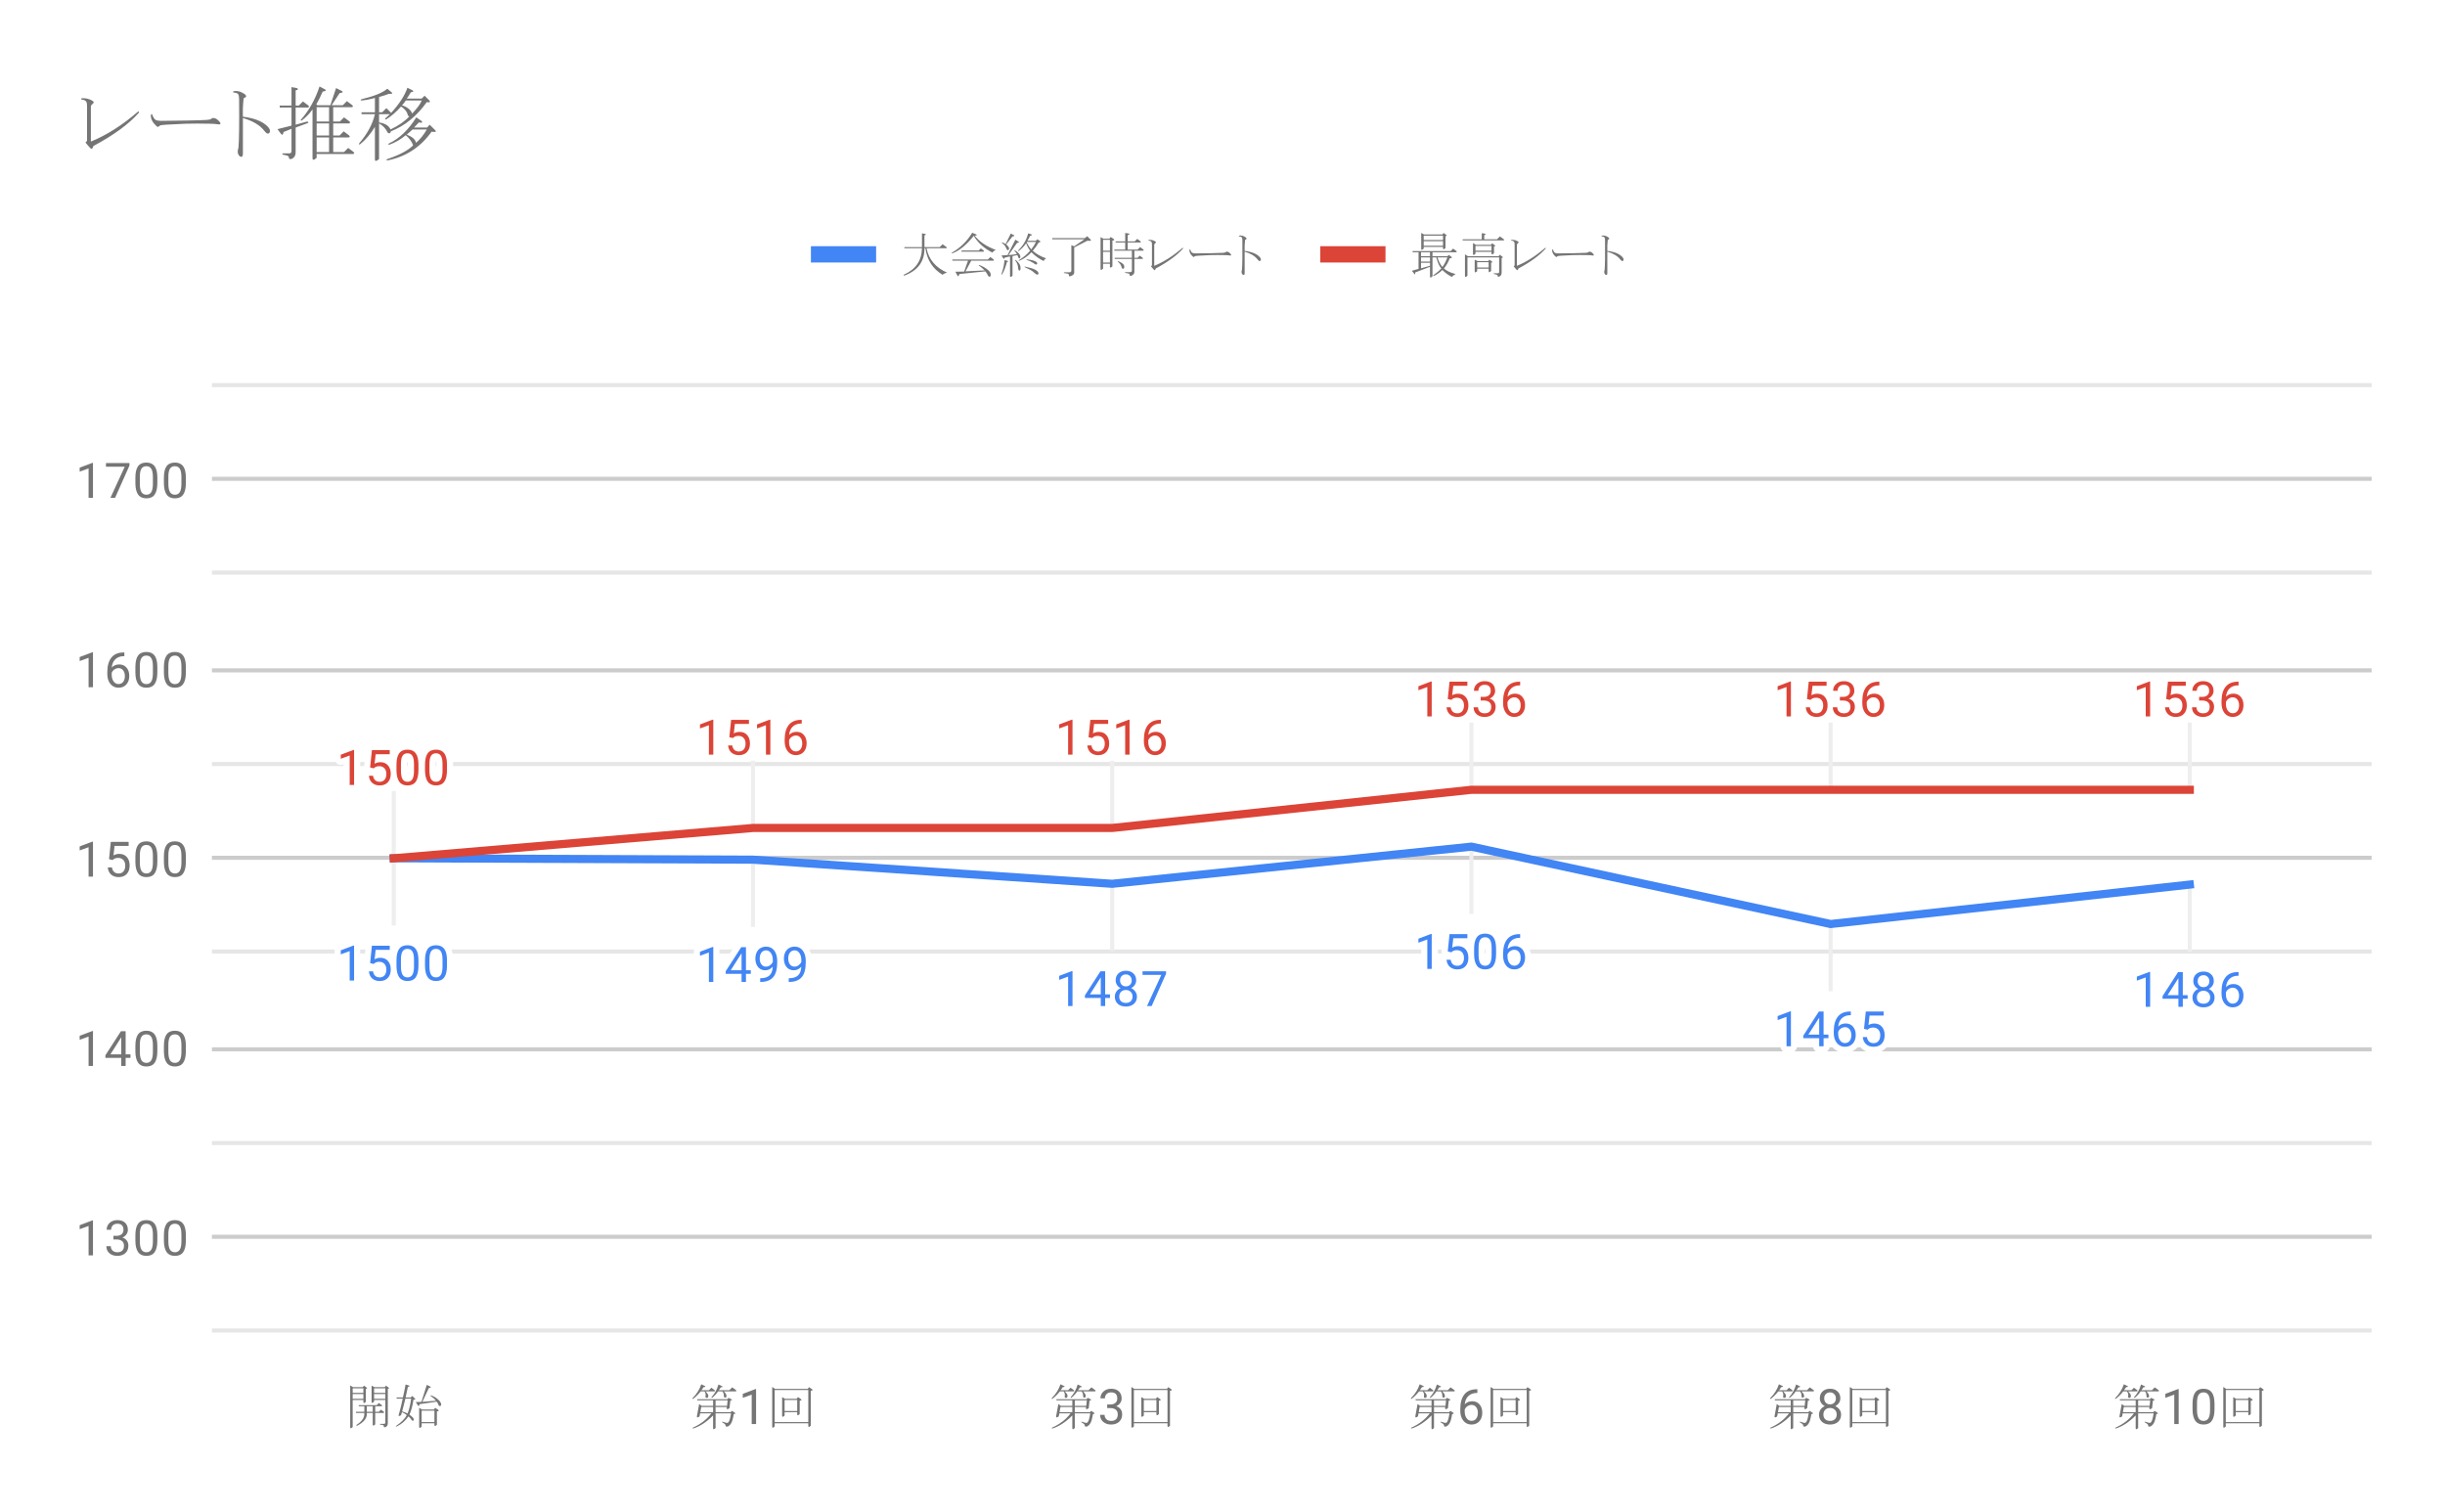 <svg version="1.1" viewBox="0.0 0.0 600.0 371.0" fill="none" stroke="none" stroke-linecap="square" stroke-miterlimit="10" width="600" height="371" xmlns:xlink="http://www.w3.org/1999/xlink" xmlns="http://www.w3.org/2000/svg"><path fill="#ffffff" d="M0 0L600.0 0L600.0 371.0L0 371.0L0 0Z" fill-rule="nonzero"/><path stroke="#cccccc" stroke-width="1.0" stroke-linecap="butt" d="M52.5 303.5L581.5 303.5" fill-rule="nonzero"/><path stroke="#cccccc" stroke-width="1.0" stroke-linecap="butt" d="M52.5 257.5L581.5 257.5" fill-rule="nonzero"/><path stroke="#cccccc" stroke-width="1.0" stroke-linecap="butt" d="M52.5 210.5L581.5 210.5" fill-rule="nonzero"/><path stroke="#cccccc" stroke-width="1.0" stroke-linecap="butt" d="M52.5 164.5L581.5 164.5" fill-rule="nonzero"/><path stroke="#cccccc" stroke-width="1.0" stroke-linecap="butt" d="M52.5 117.5L581.5 117.5" fill-rule="nonzero"/><path stroke="#e6e6e6" stroke-width="1.0" stroke-linecap="butt" d="M52.5 326.5L581.5 326.5" fill-rule="nonzero"/><path stroke="#e6e6e6" stroke-width="1.0" stroke-linecap="butt" d="M52.5 280.5L581.5 280.5" fill-rule="nonzero"/><path stroke="#e6e6e6" stroke-width="1.0" stroke-linecap="butt" d="M52.5 233.5L581.5 233.5" fill-rule="nonzero"/><path stroke="#e6e6e6" stroke-width="1.0" stroke-linecap="butt" d="M52.5 187.5L581.5 187.5" fill-rule="nonzero"/><path stroke="#e6e6e6" stroke-width="1.0" stroke-linecap="butt" d="M52.5 140.5L581.5 140.5" fill-rule="nonzero"/><path stroke="#e6e6e6" stroke-width="1.0" stroke-linecap="butt" d="M52.5 94.5L581.5 94.5" fill-rule="nonzero"/><path stroke="#eeeeee" stroke-width="1.0" stroke-linecap="butt" d="M96.625 226.617L96.625 210.617" fill-rule="nonzero"/><path stroke="#eeeeee" stroke-width="1.0" stroke-linecap="butt" d="M184.775 226.959L184.775 210.959" fill-rule="nonzero"/><path stroke="#eeeeee" stroke-width="1.0" stroke-linecap="butt" d="M272.925 232.879L272.925 216.879" fill-rule="nonzero"/><path stroke="#eeeeee" stroke-width="1.0" stroke-linecap="butt" d="M361.075 223.763L361.075 207.763" fill-rule="nonzero"/><path stroke="#eeeeee" stroke-width="1.0" stroke-linecap="butt" d="M449.225 242.751L449.225 226.751" fill-rule="nonzero"/><path stroke="#eeeeee" stroke-width="1.0" stroke-linecap="butt" d="M537.375 233.072L537.375 217.072" fill-rule="nonzero"/><path stroke="#eeeeee" stroke-width="1.0" stroke-linecap="butt" d="M96.625 194.617L96.625 210.617" fill-rule="nonzero"/><path stroke="#eeeeee" stroke-width="1.0" stroke-linecap="butt" d="M184.775 187.181L184.775 203.181" fill-rule="nonzero"/><path stroke="#eeeeee" stroke-width="1.0" stroke-linecap="butt" d="M272.925 187.181L272.925 203.181" fill-rule="nonzero"/><path stroke="#eeeeee" stroke-width="1.0" stroke-linecap="butt" d="M361.075 177.813L361.075 193.813" fill-rule="nonzero"/><path stroke="#eeeeee" stroke-width="1.0" stroke-linecap="butt" d="M449.225 177.813L449.225 193.813" fill-rule="nonzero"/><path stroke="#eeeeee" stroke-width="1.0" stroke-linecap="butt" d="M537.375 177.813L537.375 193.813" fill-rule="nonzero"/><clipPath id="id_0"><path d="M52.55 89.783L581.45 89.783L581.45 331.45L52.55 331.45L52.55 89.783Z" clip-rule="nonzero"/></clipPath><path stroke="#4285f4" stroke-width="2.0" stroke-linecap="butt" clip-path="url(#id_0)" d="M96.625 210.617L184.775 210.959L272.925 216.879L361.075 207.763L449.225 226.751L537.375 217.072" fill-rule="nonzero"/><path stroke="#db4437" stroke-width="2.0" stroke-linecap="butt" clip-path="url(#id_0)" d="M96.625 210.617L184.775 203.181L272.925 203.181L361.075 193.813L449.225 193.813L537.375 193.813" fill-rule="nonzero"/><path fill="#000000" fill-opacity="0.0" clip-path="url(#id_0)" d="M99.625 210.617C99.625 212.274 98.282 213.617 96.625 213.617C94.968 213.617 93.625 212.274 93.625 210.617C93.625 208.96 94.968 207.617 96.625 207.617C98.282 207.617 99.625 208.96 99.625 210.617Z" fill-rule="nonzero"/><path fill="#000000" fill-opacity="0.0" clip-path="url(#id_0)" d="M187.775 210.959C187.775 212.616 186.432 213.959 184.775 213.959C183.118 213.959 181.775 212.616 181.775 210.959C181.775 209.302 183.118 207.959 184.775 207.959C186.432 207.959 187.775 209.302 187.775 210.959Z" fill-rule="nonzero"/><path fill="#000000" fill-opacity="0.0" clip-path="url(#id_0)" d="M275.925 216.879C275.925 218.536 274.582 219.879 272.925 219.879C271.268 219.879 269.925 218.536 269.925 216.879C269.925 215.222 271.268 213.879 272.925 213.879C274.582 213.879 275.925 215.222 275.925 216.879Z" fill-rule="nonzero"/><path fill="#000000" fill-opacity="0.0" clip-path="url(#id_0)" d="M364.075 207.763C364.075 209.42 362.732 210.763 361.075 210.763C359.418 210.763 358.075 209.42 358.075 207.763C358.075 206.106 359.418 204.763 361.075 204.763C362.732 204.763 364.075 206.106 364.075 207.763Z" fill-rule="nonzero"/><path fill="#000000" fill-opacity="0.0" clip-path="url(#id_0)" d="M452.225 226.751C452.225 228.408 450.882 229.751 449.225 229.751C447.568 229.751 446.225 228.408 446.225 226.751C446.225 225.094 447.568 223.751 449.225 223.751C450.882 223.751 452.225 225.094 452.225 226.751Z" fill-rule="nonzero"/><path fill="#000000" fill-opacity="0.0" clip-path="url(#id_0)" d="M540.375 217.072C540.375 218.729 539.032 220.072 537.375 220.072C535.718 220.072 534.375 218.729 534.375 217.072C534.375 215.415 535.718 214.072 537.375 214.072C539.032 214.072 540.375 215.415 540.375 217.072Z" fill-rule="nonzero"/><path fill="#000000" fill-opacity="0.0" clip-path="url(#id_0)" d="M99.625 210.617C99.625 212.274 98.282 213.617 96.625 213.617C94.968 213.617 93.625 212.274 93.625 210.617C93.625 208.96 94.968 207.617 96.625 207.617C98.282 207.617 99.625 208.96 99.625 210.617Z" fill-rule="nonzero"/><path fill="#000000" fill-opacity="0.0" clip-path="url(#id_0)" d="M187.775 203.181C187.775 204.838 186.432 206.181 184.775 206.181C183.118 206.181 181.775 204.838 181.775 203.181C181.775 201.524 183.118 200.181 184.775 200.181C186.432 200.181 187.775 201.524 187.775 203.181Z" fill-rule="nonzero"/><path fill="#000000" fill-opacity="0.0" clip-path="url(#id_0)" d="M275.925 203.181C275.925 204.838 274.582 206.181 272.925 206.181C271.268 206.181 269.925 204.838 269.925 203.181C269.925 201.524 271.268 200.181 272.925 200.181C274.582 200.181 275.925 201.524 275.925 203.181Z" fill-rule="nonzero"/><path fill="#000000" fill-opacity="0.0" clip-path="url(#id_0)" d="M364.075 193.813C364.075 195.47 362.732 196.813 361.075 196.813C359.418 196.813 358.075 195.47 358.075 193.813C358.075 192.156 359.418 190.813 361.075 190.813C362.732 190.813 364.075 192.156 364.075 193.813Z" fill-rule="nonzero"/><path fill="#000000" fill-opacity="0.0" clip-path="url(#id_0)" d="M452.225 193.813C452.225 195.47 450.882 196.813 449.225 196.813C447.568 196.813 446.225 195.47 446.225 193.813C446.225 192.156 447.568 190.813 449.225 190.813C450.882 190.813 452.225 192.156 452.225 193.813Z" fill-rule="nonzero"/><path fill="#000000" fill-opacity="0.0" clip-path="url(#id_0)" d="M540.375 193.813C540.375 195.47 539.032 196.813 537.375 196.813C535.718 196.813 534.375 195.47 534.375 193.813C534.375 192.156 535.718 190.813 537.375 190.813C539.032 190.813 540.375 192.156 540.375 193.813Z" fill-rule="nonzero"/><path stroke="#ffffff" stroke-width="3.0" stroke-linejoin="round" stroke-linecap="round" d="M86.891 240.617L85.812 240.617L85.812 233.398L83.625 234.195L83.625 233.21L86.734 232.039L86.891 232.039L86.891 240.617ZM90.828 236.335L91.266 232.085L95.641 232.085L95.641 233.085L92.188 233.085L91.922 235.414Q92.562 235.039 93.359 235.039Q94.516 235.039 95.203 235.82Q95.891 236.585 95.891 237.898Q95.891 239.21 95.172 239.976Q94.469 240.742 93.188 240.742Q92.062 240.742 91.344 240.117Q90.625 239.476 90.531 238.367L91.547 238.367Q91.656 239.101 92.078 239.476Q92.5 239.851 93.188 239.851Q93.938 239.851 94.375 239.335Q94.812 238.82 94.812 237.914Q94.812 237.054 94.344 236.539Q93.875 236.023 93.094 236.023Q92.391 236.023 91.984 236.32L91.703 236.554L90.828 236.335ZM102.688 236.976Q102.688 238.882 102.031 239.82Q101.391 240.742 100.0 240.742Q98.641 240.742 97.984 239.835Q97.328 238.929 97.297 237.117L97.297 235.679Q97.297 233.789 97.938 232.882Q98.594 231.96 99.984 231.96Q101.359 231.96 102.016 232.851Q102.672 233.726 102.688 235.57L102.688 236.976ZM101.594 235.492Q101.594 234.117 101.203 233.492Q100.828 232.851 99.984 232.851Q99.156 232.851 98.766 233.492Q98.391 234.117 98.391 235.414L98.391 237.148Q98.391 238.523 98.781 239.195Q99.188 239.851 100.0 239.851Q100.797 239.851 101.188 239.226Q101.578 238.601 101.594 237.273L101.594 235.492ZM109.688 236.976Q109.688 238.882 109.031 239.82Q108.391 240.742 107.0 240.742Q105.641 240.742 104.984 239.835Q104.328 238.929 104.297 237.117L104.297 235.679Q104.297 233.789 104.938 232.882Q105.594 231.96 106.984 231.96Q108.359 231.96 109.016 232.851Q109.672 233.726 109.688 235.57L109.688 236.976ZM108.594 235.492Q108.594 234.117 108.203 233.492Q107.828 232.851 106.984 232.851Q106.156 232.851 105.766 233.492Q105.391 234.117 105.391 235.414L105.391 237.148Q105.391 238.523 105.781 239.195Q106.188 239.851 107.0 239.851Q107.797 239.851 108.188 239.226Q108.578 238.601 108.594 237.273L108.594 235.492Z" fill-rule="nonzero"/><path fill="#4285f4" d="M86.891 240.617L85.812 240.617L85.812 233.398L83.625 234.195L83.625 233.21L86.734 232.039L86.891 232.039L86.891 240.617ZM90.828 236.335L91.266 232.085L95.641 232.085L95.641 233.085L92.188 233.085L91.922 235.414Q92.562 235.039 93.359 235.039Q94.516 235.039 95.203 235.82Q95.891 236.585 95.891 237.898Q95.891 239.21 95.172 239.976Q94.469 240.742 93.188 240.742Q92.062 240.742 91.344 240.117Q90.625 239.476 90.531 238.367L91.547 238.367Q91.656 239.101 92.078 239.476Q92.5 239.851 93.188 239.851Q93.938 239.851 94.375 239.335Q94.812 238.82 94.812 237.914Q94.812 237.054 94.344 236.539Q93.875 236.023 93.094 236.023Q92.391 236.023 91.984 236.32L91.703 236.554L90.828 236.335ZM102.688 236.976Q102.688 238.882 102.031 239.82Q101.391 240.742 100.0 240.742Q98.641 240.742 97.984 239.835Q97.328 238.929 97.297 237.117L97.297 235.679Q97.297 233.789 97.938 232.882Q98.594 231.96 99.984 231.96Q101.359 231.96 102.016 232.851Q102.672 233.726 102.688 235.57L102.688 236.976ZM101.594 235.492Q101.594 234.117 101.203 233.492Q100.828 232.851 99.984 232.851Q99.156 232.851 98.766 233.492Q98.391 234.117 98.391 235.414L98.391 237.148Q98.391 238.523 98.781 239.195Q99.188 239.851 100.0 239.851Q100.797 239.851 101.188 239.226Q101.578 238.601 101.594 237.273L101.594 235.492ZM109.688 236.976Q109.688 238.882 109.031 239.82Q108.391 240.742 107.0 240.742Q105.641 240.742 104.984 239.835Q104.328 238.929 104.297 237.117L104.297 235.679Q104.297 233.789 104.938 232.882Q105.594 231.96 106.984 231.96Q108.359 231.96 109.016 232.851Q109.672 233.726 109.688 235.57L109.688 236.976ZM108.594 235.492Q108.594 234.117 108.203 233.492Q107.828 232.851 106.984 232.851Q106.156 232.851 105.766 233.492Q105.391 234.117 105.391 235.414L105.391 237.148Q105.391 238.523 105.781 239.195Q106.188 239.851 107.0 239.851Q107.797 239.851 108.188 239.226Q108.578 238.601 108.594 237.273L108.594 235.492Z" fill-rule="nonzero"/><path stroke="#ffffff" stroke-width="3.0" stroke-linejoin="round" stroke-linecap="round" d="M175.041 240.959L173.963 240.959L173.963 233.74L171.775 234.537L171.775 233.553L174.884 232.381L175.041 232.381L175.041 240.959ZM183.056 238.099L184.244 238.099L184.244 238.974L183.056 238.974L183.056 240.959L181.978 240.959L181.978 238.974L178.088 238.974L178.088 238.334L181.9 232.428L183.056 232.428L183.056 238.099ZM179.322 238.099L181.978 238.099L181.978 233.912L181.838 234.146L179.322 238.099ZM189.634 237.209Q189.306 237.615 188.822 237.865Q188.353 238.099 187.791 238.099Q187.056 238.099 186.509 237.74Q185.963 237.381 185.666 236.724Q185.369 236.053 185.369 235.256Q185.369 234.412 185.681 233.724Q186.009 233.037 186.603 232.678Q187.213 232.303 188.009 232.303Q189.275 232.303 189.994 233.256Q190.728 234.209 190.728 235.834L190.728 236.146Q190.728 238.646 189.744 239.787Q188.759 240.928 186.775 240.959L186.556 240.959L186.556 240.053L186.791 240.053Q188.134 240.021 188.853 239.349Q189.572 238.678 189.634 237.209ZM187.963 237.209Q188.509 237.209 188.963 236.881Q189.431 236.537 189.65 236.053L189.65 235.615Q189.65 234.553 189.181 233.881Q188.713 233.209 188.009 233.209Q187.291 233.209 186.853 233.756Q186.431 234.303 186.431 235.209Q186.431 236.084 186.838 236.646Q187.259 237.209 187.963 237.209ZM196.634 237.209Q196.306 237.615 195.822 237.865Q195.353 238.099 194.791 238.099Q194.056 238.099 193.509 237.74Q192.963 237.381 192.666 236.724Q192.369 236.053 192.369 235.256Q192.369 234.412 192.681 233.724Q193.009 233.037 193.603 232.678Q194.213 232.303 195.009 232.303Q196.275 232.303 196.994 233.256Q197.728 234.209 197.728 235.834L197.728 236.146Q197.728 238.646 196.744 239.787Q195.759 240.928 193.775 240.959L193.556 240.959L193.556 240.053L193.791 240.053Q195.134 240.021 195.853 239.349Q196.572 238.678 196.634 237.209ZM194.963 237.209Q195.509 237.209 195.963 236.881Q196.431 236.537 196.65 236.053L196.65 235.615Q196.65 234.553 196.181 233.881Q195.713 233.209 195.009 233.209Q194.291 233.209 193.853 233.756Q193.431 234.303 193.431 235.209Q193.431 236.084 193.838 236.646Q194.259 237.209 194.963 237.209Z" fill-rule="nonzero"/><path fill="#4285f4" d="M175.041 240.959L173.963 240.959L173.963 233.74L171.775 234.537L171.775 233.553L174.884 232.381L175.041 232.381L175.041 240.959ZM183.056 238.099L184.244 238.099L184.244 238.974L183.056 238.974L183.056 240.959L181.978 240.959L181.978 238.974L178.088 238.974L178.088 238.334L181.9 232.428L183.056 232.428L183.056 238.099ZM179.322 238.099L181.978 238.099L181.978 233.912L181.838 234.146L179.322 238.099ZM189.634 237.209Q189.306 237.615 188.822 237.865Q188.353 238.099 187.791 238.099Q187.056 238.099 186.509 237.74Q185.963 237.381 185.666 236.724Q185.369 236.053 185.369 235.256Q185.369 234.412 185.681 233.724Q186.009 233.037 186.603 232.678Q187.213 232.303 188.009 232.303Q189.275 232.303 189.994 233.256Q190.728 234.209 190.728 235.834L190.728 236.146Q190.728 238.646 189.744 239.787Q188.759 240.928 186.775 240.959L186.556 240.959L186.556 240.053L186.791 240.053Q188.134 240.021 188.853 239.349Q189.572 238.678 189.634 237.209ZM187.963 237.209Q188.509 237.209 188.963 236.881Q189.431 236.537 189.65 236.053L189.65 235.615Q189.65 234.553 189.181 233.881Q188.713 233.209 188.009 233.209Q187.291 233.209 186.853 233.756Q186.431 234.303 186.431 235.209Q186.431 236.084 186.838 236.646Q187.259 237.209 187.963 237.209ZM196.634 237.209Q196.306 237.615 195.822 237.865Q195.353 238.099 194.791 238.099Q194.056 238.099 193.509 237.74Q192.963 237.381 192.666 236.724Q192.369 236.053 192.369 235.256Q192.369 234.412 192.681 233.724Q193.009 233.037 193.603 232.678Q194.213 232.303 195.009 232.303Q196.275 232.303 196.994 233.256Q197.728 234.209 197.728 235.834L197.728 236.146Q197.728 238.646 196.744 239.787Q195.759 240.928 193.775 240.959L193.556 240.959L193.556 240.053L193.791 240.053Q195.134 240.021 195.853 239.349Q196.572 238.678 196.634 237.209ZM194.963 237.209Q195.509 237.209 195.963 236.881Q196.431 236.537 196.65 236.053L196.65 235.615Q196.65 234.553 196.181 233.881Q195.713 233.209 195.009 233.209Q194.291 233.209 193.853 233.756Q193.431 234.303 193.431 235.209Q193.431 236.084 193.838 236.646Q194.259 237.209 194.963 237.209Z" fill-rule="nonzero"/><path stroke="#ffffff" stroke-width="3.0" stroke-linejoin="round" stroke-linecap="round" d="M263.191 246.879L262.113 246.879L262.113 239.66L259.925 240.457L259.925 239.473L263.034 238.301L263.191 238.301L263.191 246.879ZM271.206 244.02L272.394 244.02L272.394 244.895L271.206 244.895L271.206 246.879L270.128 246.879L270.128 244.895L266.238 244.895L266.238 244.254L270.05 238.348L271.206 238.348L271.206 244.02ZM267.472 244.02L270.128 244.02L270.128 239.832L269.988 240.066L267.472 244.02ZM278.816 240.566Q278.816 241.207 278.472 241.707Q278.128 242.207 277.566 242.488Q278.222 242.77 278.613 243.332Q279.003 243.879 279.003 244.582Q279.003 245.676 278.253 246.348Q277.519 247.004 276.3 247.004Q275.066 247.004 274.316 246.348Q273.581 245.676 273.581 244.582Q273.581 243.879 273.956 243.332Q274.331 242.77 275.003 242.488Q274.441 242.207 274.113 241.707Q273.784 241.207 273.784 240.566Q273.784 239.488 274.472 238.863Q275.159 238.223 276.3 238.223Q277.425 238.223 278.113 238.863Q278.816 239.488 278.816 240.566ZM277.925 244.551Q277.925 243.832 277.472 243.395Q277.019 242.941 276.284 242.941Q275.55 242.941 275.097 243.395Q274.659 243.832 274.659 244.566Q274.659 245.285 275.097 245.707Q275.534 246.113 276.3 246.113Q277.05 246.113 277.488 245.691Q277.925 245.27 277.925 244.551ZM276.3 239.113Q275.659 239.113 275.253 239.52Q274.863 239.91 274.863 240.598Q274.863 241.238 275.253 241.645Q275.644 242.051 276.284 242.051Q276.941 242.051 277.331 241.645Q277.722 241.238 277.722 240.598Q277.722 239.941 277.316 239.535Q276.909 239.113 276.3 239.113ZM286.144 238.957L282.613 246.879L281.472 246.879L284.988 239.238L280.378 239.238L280.378 238.348L286.144 238.348L286.144 238.957Z" fill-rule="nonzero"/><path fill="#4285f4" d="M263.191 246.879L262.113 246.879L262.113 239.66L259.925 240.457L259.925 239.473L263.034 238.301L263.191 238.301L263.191 246.879ZM271.206 244.02L272.394 244.02L272.394 244.895L271.206 244.895L271.206 246.879L270.128 246.879L270.128 244.895L266.238 244.895L266.238 244.254L270.05 238.348L271.206 238.348L271.206 244.02ZM267.472 244.02L270.128 244.02L270.128 239.832L269.988 240.066L267.472 244.02ZM278.816 240.566Q278.816 241.207 278.472 241.707Q278.128 242.207 277.566 242.488Q278.222 242.77 278.613 243.332Q279.003 243.879 279.003 244.582Q279.003 245.676 278.253 246.348Q277.519 247.004 276.3 247.004Q275.066 247.004 274.316 246.348Q273.581 245.676 273.581 244.582Q273.581 243.879 273.956 243.332Q274.331 242.77 275.003 242.488Q274.441 242.207 274.113 241.707Q273.784 241.207 273.784 240.566Q273.784 239.488 274.472 238.863Q275.159 238.223 276.3 238.223Q277.425 238.223 278.113 238.863Q278.816 239.488 278.816 240.566ZM277.925 244.551Q277.925 243.832 277.472 243.395Q277.019 242.941 276.284 242.941Q275.55 242.941 275.097 243.395Q274.659 243.832 274.659 244.566Q274.659 245.285 275.097 245.707Q275.534 246.113 276.3 246.113Q277.05 246.113 277.488 245.691Q277.925 245.27 277.925 244.551ZM276.3 239.113Q275.659 239.113 275.253 239.52Q274.863 239.91 274.863 240.598Q274.863 241.238 275.253 241.645Q275.644 242.051 276.284 242.051Q276.941 242.051 277.331 241.645Q277.722 241.238 277.722 240.598Q277.722 239.941 277.316 239.535Q276.909 239.113 276.3 239.113ZM286.144 238.957L282.613 246.879L281.472 246.879L284.988 239.238L280.378 239.238L280.378 238.348L286.144 238.348L286.144 238.957Z" fill-rule="nonzero"/><path stroke="#ffffff" stroke-width="3.0" stroke-linejoin="round" stroke-linecap="round" d="M351.341 237.763L350.262 237.763L350.262 230.545L348.075 231.341L348.075 230.357L351.184 229.185L351.341 229.185L351.341 237.763ZM355.278 233.482L355.716 229.232L360.091 229.232L360.091 230.232L356.637 230.232L356.372 232.56Q357.012 232.185 357.809 232.185Q358.966 232.185 359.653 232.966Q360.341 233.732 360.341 235.045Q360.341 236.357 359.622 237.123Q358.919 237.888 357.637 237.888Q356.512 237.888 355.794 237.263Q355.075 236.623 354.981 235.513L355.997 235.513Q356.106 236.248 356.528 236.623Q356.95 236.998 357.637 236.998Q358.387 236.998 358.825 236.482Q359.262 235.966 359.262 235.06Q359.262 234.201 358.794 233.685Q358.325 233.17 357.544 233.17Q356.841 233.17 356.434 233.466L356.153 233.701L355.278 233.482ZM367.137 234.123Q367.137 236.029 366.481 236.966Q365.841 237.888 364.45 237.888Q363.091 237.888 362.434 236.982Q361.778 236.076 361.747 234.263L361.747 232.826Q361.747 230.935 362.387 230.029Q363.044 229.107 364.434 229.107Q365.809 229.107 366.466 229.998Q367.122 230.873 367.137 232.716L367.137 234.123ZM366.044 232.638Q366.044 231.263 365.653 230.638Q365.278 229.998 364.434 229.998Q363.606 229.998 363.216 230.638Q362.841 231.263 362.841 232.56L362.841 234.295Q362.841 235.67 363.231 236.341Q363.637 236.998 364.45 236.998Q365.247 236.998 365.637 236.373Q366.028 235.748 366.044 234.42L366.044 232.638ZM373.044 229.232L373.044 230.138L372.841 230.138Q371.575 230.17 370.825 230.904Q370.075 231.623 369.95 232.935Q370.637 232.17 371.794 232.17Q372.903 232.17 373.575 232.951Q374.247 233.732 374.247 234.982Q374.247 236.295 373.528 237.091Q372.809 237.888 371.591 237.888Q370.372 237.888 369.606 236.951Q368.856 235.998 368.856 234.513L368.856 234.107Q368.856 231.748 369.856 230.498Q370.856 229.248 372.841 229.232L373.044 229.232ZM371.622 233.076Q371.059 233.076 370.591 233.404Q370.122 233.732 369.934 234.248L369.934 234.638Q369.934 235.701 370.403 236.341Q370.887 236.982 371.591 236.982Q372.325 236.982 372.747 236.451Q373.169 235.904 373.169 235.029Q373.169 234.154 372.747 233.623Q372.325 233.076 371.622 233.076Z" fill-rule="nonzero"/><path fill="#4285f4" d="M351.341 237.763L350.262 237.763L350.262 230.545L348.075 231.341L348.075 230.357L351.184 229.185L351.341 229.185L351.341 237.763ZM355.278 233.482L355.716 229.232L360.091 229.232L360.091 230.232L356.637 230.232L356.372 232.56Q357.012 232.185 357.809 232.185Q358.966 232.185 359.653 232.966Q360.341 233.732 360.341 235.045Q360.341 236.357 359.622 237.123Q358.919 237.888 357.637 237.888Q356.512 237.888 355.794 237.263Q355.075 236.623 354.981 235.513L355.997 235.513Q356.106 236.248 356.528 236.623Q356.95 236.998 357.637 236.998Q358.387 236.998 358.825 236.482Q359.262 235.966 359.262 235.06Q359.262 234.201 358.794 233.685Q358.325 233.17 357.544 233.17Q356.841 233.17 356.434 233.466L356.153 233.701L355.278 233.482ZM367.137 234.123Q367.137 236.029 366.481 236.966Q365.841 237.888 364.45 237.888Q363.091 237.888 362.434 236.982Q361.778 236.076 361.747 234.263L361.747 232.826Q361.747 230.935 362.387 230.029Q363.044 229.107 364.434 229.107Q365.809 229.107 366.466 229.998Q367.122 230.873 367.137 232.716L367.137 234.123ZM366.044 232.638Q366.044 231.263 365.653 230.638Q365.278 229.998 364.434 229.998Q363.606 229.998 363.216 230.638Q362.841 231.263 362.841 232.56L362.841 234.295Q362.841 235.67 363.231 236.341Q363.637 236.998 364.45 236.998Q365.247 236.998 365.637 236.373Q366.028 235.748 366.044 234.42L366.044 232.638ZM373.044 229.232L373.044 230.138L372.841 230.138Q371.575 230.17 370.825 230.904Q370.075 231.623 369.95 232.935Q370.637 232.17 371.794 232.17Q372.903 232.17 373.575 232.951Q374.247 233.732 374.247 234.982Q374.247 236.295 373.528 237.091Q372.809 237.888 371.591 237.888Q370.372 237.888 369.606 236.951Q368.856 235.998 368.856 234.513L368.856 234.107Q368.856 231.748 369.856 230.498Q370.856 229.248 372.841 229.232L373.044 229.232ZM371.622 233.076Q371.059 233.076 370.591 233.404Q370.122 233.732 369.934 234.248L369.934 234.638Q369.934 235.701 370.403 236.341Q370.887 236.982 371.591 236.982Q372.325 236.982 372.747 236.451Q373.169 235.904 373.169 235.029Q373.169 234.154 372.747 233.623Q372.325 233.076 371.622 233.076Z" fill-rule="nonzero"/><path stroke="#ffffff" stroke-width="3.0" stroke-linejoin="round" stroke-linecap="round" d="M439.491 256.751L438.413 256.751L438.413 249.532L436.225 250.329L436.225 249.345L439.334 248.173L439.491 248.173L439.491 256.751ZM447.506 253.892L448.694 253.892L448.694 254.767L447.506 254.767L447.506 256.751L446.428 256.751L446.428 254.767L442.538 254.767L442.538 254.126L446.35 248.22L447.506 248.22L447.506 253.892ZM443.772 253.892L446.428 253.892L446.428 249.704L446.288 249.938L443.772 253.892ZM454.194 248.22L454.194 249.126L453.991 249.126Q452.725 249.157 451.975 249.892Q451.225 250.61 451.1 251.923Q451.788 251.157 452.944 251.157Q454.053 251.157 454.725 251.938Q455.397 252.72 455.397 253.97Q455.397 255.282 454.678 256.079Q453.959 256.876 452.741 256.876Q451.522 256.876 450.756 255.938Q450.006 254.985 450.006 253.501L450.006 253.095Q450.006 250.735 451.006 249.485Q452.006 248.235 453.991 248.22L454.194 248.22ZM452.772 252.063Q452.209 252.063 451.741 252.392Q451.272 252.72 451.084 253.235L451.084 253.626Q451.084 254.688 451.553 255.329Q452.038 255.97 452.741 255.97Q453.475 255.97 453.897 255.438Q454.319 254.892 454.319 254.017Q454.319 253.142 453.897 252.61Q453.475 252.063 452.772 252.063ZM457.428 252.47L457.866 248.22L462.241 248.22L462.241 249.22L458.788 249.22L458.522 251.548Q459.163 251.173 459.959 251.173Q461.116 251.173 461.803 251.954Q462.491 252.72 462.491 254.032Q462.491 255.345 461.772 256.11Q461.069 256.876 459.788 256.876Q458.663 256.876 457.944 256.251Q457.225 255.61 457.131 254.501L458.147 254.501Q458.256 255.235 458.678 255.61Q459.1 255.985 459.788 255.985Q460.538 255.985 460.975 255.47Q461.413 254.954 461.413 254.048Q461.413 253.188 460.944 252.673Q460.475 252.157 459.694 252.157Q458.991 252.157 458.584 252.454L458.303 252.688L457.428 252.47Z" fill-rule="nonzero"/><path fill="#4285f4" d="M439.491 256.751L438.413 256.751L438.413 249.532L436.225 250.329L436.225 249.345L439.334 248.173L439.491 248.173L439.491 256.751ZM447.506 253.892L448.694 253.892L448.694 254.767L447.506 254.767L447.506 256.751L446.428 256.751L446.428 254.767L442.538 254.767L442.538 254.126L446.35 248.22L447.506 248.22L447.506 253.892ZM443.772 253.892L446.428 253.892L446.428 249.704L446.288 249.938L443.772 253.892ZM454.194 248.22L454.194 249.126L453.991 249.126Q452.725 249.157 451.975 249.892Q451.225 250.61 451.1 251.923Q451.788 251.157 452.944 251.157Q454.053 251.157 454.725 251.938Q455.397 252.72 455.397 253.97Q455.397 255.282 454.678 256.079Q453.959 256.876 452.741 256.876Q451.522 256.876 450.756 255.938Q450.006 254.985 450.006 253.501L450.006 253.095Q450.006 250.735 451.006 249.485Q452.006 248.235 453.991 248.22L454.194 248.22ZM452.772 252.063Q452.209 252.063 451.741 252.392Q451.272 252.72 451.084 253.235L451.084 253.626Q451.084 254.688 451.553 255.329Q452.038 255.97 452.741 255.97Q453.475 255.97 453.897 255.438Q454.319 254.892 454.319 254.017Q454.319 253.142 453.897 252.61Q453.475 252.063 452.772 252.063ZM457.428 252.47L457.866 248.22L462.241 248.22L462.241 249.22L458.788 249.22L458.522 251.548Q459.163 251.173 459.959 251.173Q461.116 251.173 461.803 251.954Q462.491 252.72 462.491 254.032Q462.491 255.345 461.772 256.11Q461.069 256.876 459.788 256.876Q458.663 256.876 457.944 256.251Q457.225 255.61 457.131 254.501L458.147 254.501Q458.256 255.235 458.678 255.61Q459.1 255.985 459.788 255.985Q460.538 255.985 460.975 255.47Q461.413 254.954 461.413 254.048Q461.413 253.188 460.944 252.673Q460.475 252.157 459.694 252.157Q458.991 252.157 458.584 252.454L458.303 252.688L457.428 252.47Z" fill-rule="nonzero"/><path stroke="#ffffff" stroke-width="3.0" stroke-linejoin="round" stroke-linecap="round" d="M527.641 247.072L526.562 247.072L526.562 239.853L524.375 240.65L524.375 239.666L527.484 238.494L527.641 238.494L527.641 247.072ZM535.656 244.213L536.844 244.213L536.844 245.088L535.656 245.088L535.656 247.072L534.578 247.072L534.578 245.088L530.688 245.088L530.688 244.447L534.5 238.541L535.656 238.541L535.656 244.213ZM531.922 244.213L534.578 244.213L534.578 240.025L534.438 240.259L531.922 244.213ZM543.266 240.759Q543.266 241.4 542.922 241.9Q542.578 242.4 542.016 242.681Q542.672 242.963 543.062 243.525Q543.453 244.072 543.453 244.775Q543.453 245.869 542.703 246.541Q541.969 247.197 540.75 247.197Q539.516 247.197 538.766 246.541Q538.031 245.869 538.031 244.775Q538.031 244.072 538.406 243.525Q538.781 242.963 539.453 242.681Q538.891 242.4 538.562 241.9Q538.234 241.4 538.234 240.759Q538.234 239.681 538.922 239.056Q539.609 238.416 540.75 238.416Q541.875 238.416 542.562 239.056Q543.266 239.681 543.266 240.759ZM542.375 244.744Q542.375 244.025 541.922 243.588Q541.469 243.134 540.734 243.134Q540.0 243.134 539.547 243.588Q539.109 244.025 539.109 244.759Q539.109 245.478 539.547 245.9Q539.984 246.306 540.75 246.306Q541.5 246.306 541.938 245.884Q542.375 245.463 542.375 244.744ZM540.75 239.306Q540.109 239.306 539.703 239.713Q539.312 240.103 539.312 240.791Q539.312 241.431 539.703 241.838Q540.094 242.244 540.734 242.244Q541.391 242.244 541.781 241.838Q542.172 241.431 542.172 240.791Q542.172 240.134 541.766 239.728Q541.359 239.306 540.75 239.306ZM549.344 238.541L549.344 239.447L549.141 239.447Q547.875 239.478 547.125 240.213Q546.375 240.931 546.25 242.244Q546.938 241.478 548.094 241.478Q549.203 241.478 549.875 242.259Q550.547 243.041 550.547 244.291Q550.547 245.603 549.828 246.4Q549.109 247.197 547.891 247.197Q546.672 247.197 545.906 246.259Q545.156 245.306 545.156 243.822L545.156 243.416Q545.156 241.056 546.156 239.806Q547.156 238.556 549.141 238.541L549.344 238.541ZM547.922 242.384Q547.359 242.384 546.891 242.713Q546.422 243.041 546.234 243.556L546.234 243.947Q546.234 245.009 546.703 245.65Q547.188 246.291 547.891 246.291Q548.625 246.291 549.047 245.759Q549.469 245.213 549.469 244.338Q549.469 243.463 549.047 242.931Q548.625 242.384 547.922 242.384Z" fill-rule="nonzero"/><path fill="#4285f4" d="M527.641 247.072L526.562 247.072L526.562 239.853L524.375 240.65L524.375 239.666L527.484 238.494L527.641 238.494L527.641 247.072ZM535.656 244.213L536.844 244.213L536.844 245.088L535.656 245.088L535.656 247.072L534.578 247.072L534.578 245.088L530.688 245.088L530.688 244.447L534.5 238.541L535.656 238.541L535.656 244.213ZM531.922 244.213L534.578 244.213L534.578 240.025L534.438 240.259L531.922 244.213ZM543.266 240.759Q543.266 241.4 542.922 241.9Q542.578 242.4 542.016 242.681Q542.672 242.963 543.062 243.525Q543.453 244.072 543.453 244.775Q543.453 245.869 542.703 246.541Q541.969 247.197 540.75 247.197Q539.516 247.197 538.766 246.541Q538.031 245.869 538.031 244.775Q538.031 244.072 538.406 243.525Q538.781 242.963 539.453 242.681Q538.891 242.4 538.562 241.9Q538.234 241.4 538.234 240.759Q538.234 239.681 538.922 239.056Q539.609 238.416 540.75 238.416Q541.875 238.416 542.562 239.056Q543.266 239.681 543.266 240.759ZM542.375 244.744Q542.375 244.025 541.922 243.588Q541.469 243.134 540.734 243.134Q540.0 243.134 539.547 243.588Q539.109 244.025 539.109 244.759Q539.109 245.478 539.547 245.9Q539.984 246.306 540.75 246.306Q541.5 246.306 541.938 245.884Q542.375 245.463 542.375 244.744ZM540.75 239.306Q540.109 239.306 539.703 239.713Q539.312 240.103 539.312 240.791Q539.312 241.431 539.703 241.838Q540.094 242.244 540.734 242.244Q541.391 242.244 541.781 241.838Q542.172 241.431 542.172 240.791Q542.172 240.134 541.766 239.728Q541.359 239.306 540.75 239.306ZM549.344 238.541L549.344 239.447L549.141 239.447Q547.875 239.478 547.125 240.213Q546.375 240.931 546.25 242.244Q546.938 241.478 548.094 241.478Q549.203 241.478 549.875 242.259Q550.547 243.041 550.547 244.291Q550.547 245.603 549.828 246.4Q549.109 247.197 547.891 247.197Q546.672 247.197 545.906 246.259Q545.156 245.306 545.156 243.822L545.156 243.416Q545.156 241.056 546.156 239.806Q547.156 238.556 549.141 238.541L549.344 238.541ZM547.922 242.384Q547.359 242.384 546.891 242.713Q546.422 243.041 546.234 243.556L546.234 243.947Q546.234 245.009 546.703 245.65Q547.188 246.291 547.891 246.291Q548.625 246.291 549.047 245.759Q549.469 245.213 549.469 244.338Q549.469 243.463 549.047 242.931Q548.625 242.384 547.922 242.384Z" fill-rule="nonzero"/><path stroke="#ffffff" stroke-width="3.0" stroke-linejoin="round" stroke-linecap="round" d="M86.891 192.617L85.812 192.617L85.812 185.398L83.625 186.195L83.625 185.21L86.734 184.039L86.891 184.039L86.891 192.617ZM90.828 188.335L91.266 184.085L95.641 184.085L95.641 185.085L92.188 185.085L91.922 187.414Q92.562 187.039 93.359 187.039Q94.516 187.039 95.203 187.82Q95.891 188.585 95.891 189.898Q95.891 191.21 95.172 191.976Q94.469 192.742 93.188 192.742Q92.062 192.742 91.344 192.117Q90.625 191.476 90.531 190.367L91.547 190.367Q91.656 191.101 92.078 191.476Q92.5 191.851 93.188 191.851Q93.938 191.851 94.375 191.335Q94.812 190.82 94.812 189.914Q94.812 189.054 94.344 188.539Q93.875 188.023 93.094 188.023Q92.391 188.023 91.984 188.32L91.703 188.554L90.828 188.335ZM102.688 188.976Q102.688 190.882 102.031 191.82Q101.391 192.742 100.0 192.742Q98.641 192.742 97.984 191.835Q97.328 190.929 97.297 189.117L97.297 187.679Q97.297 185.789 97.938 184.882Q98.594 183.96 99.984 183.96Q101.359 183.96 102.016 184.851Q102.672 185.726 102.688 187.57L102.688 188.976ZM101.594 187.492Q101.594 186.117 101.203 185.492Q100.828 184.851 99.984 184.851Q99.156 184.851 98.766 185.492Q98.391 186.117 98.391 187.414L98.391 189.148Q98.391 190.523 98.781 191.195Q99.188 191.851 100.0 191.851Q100.797 191.851 101.188 191.226Q101.578 190.601 101.594 189.273L101.594 187.492ZM109.688 188.976Q109.688 190.882 109.031 191.82Q108.391 192.742 107.0 192.742Q105.641 192.742 104.984 191.835Q104.328 190.929 104.297 189.117L104.297 187.679Q104.297 185.789 104.938 184.882Q105.594 183.96 106.984 183.96Q108.359 183.96 109.016 184.851Q109.672 185.726 109.688 187.57L109.688 188.976ZM108.594 187.492Q108.594 186.117 108.203 185.492Q107.828 184.851 106.984 184.851Q106.156 184.851 105.766 185.492Q105.391 186.117 105.391 187.414L105.391 189.148Q105.391 190.523 105.781 191.195Q106.188 191.851 107.0 191.851Q107.797 191.851 108.188 191.226Q108.578 190.601 108.594 189.273L108.594 187.492Z" fill-rule="nonzero"/><path fill="#db4437" d="M86.891 192.617L85.812 192.617L85.812 185.398L83.625 186.195L83.625 185.21L86.734 184.039L86.891 184.039L86.891 192.617ZM90.828 188.335L91.266 184.085L95.641 184.085L95.641 185.085L92.188 185.085L91.922 187.414Q92.562 187.039 93.359 187.039Q94.516 187.039 95.203 187.82Q95.891 188.585 95.891 189.898Q95.891 191.21 95.172 191.976Q94.469 192.742 93.188 192.742Q92.062 192.742 91.344 192.117Q90.625 191.476 90.531 190.367L91.547 190.367Q91.656 191.101 92.078 191.476Q92.5 191.851 93.188 191.851Q93.938 191.851 94.375 191.335Q94.812 190.82 94.812 189.914Q94.812 189.054 94.344 188.539Q93.875 188.023 93.094 188.023Q92.391 188.023 91.984 188.32L91.703 188.554L90.828 188.335ZM102.688 188.976Q102.688 190.882 102.031 191.82Q101.391 192.742 100.0 192.742Q98.641 192.742 97.984 191.835Q97.328 190.929 97.297 189.117L97.297 187.679Q97.297 185.789 97.938 184.882Q98.594 183.96 99.984 183.96Q101.359 183.96 102.016 184.851Q102.672 185.726 102.688 187.57L102.688 188.976ZM101.594 187.492Q101.594 186.117 101.203 185.492Q100.828 184.851 99.984 184.851Q99.156 184.851 98.766 185.492Q98.391 186.117 98.391 187.414L98.391 189.148Q98.391 190.523 98.781 191.195Q99.188 191.851 100.0 191.851Q100.797 191.851 101.188 191.226Q101.578 190.601 101.594 189.273L101.594 187.492ZM109.688 188.976Q109.688 190.882 109.031 191.82Q108.391 192.742 107.0 192.742Q105.641 192.742 104.984 191.835Q104.328 190.929 104.297 189.117L104.297 187.679Q104.297 185.789 104.938 184.882Q105.594 183.96 106.984 183.96Q108.359 183.96 109.016 184.851Q109.672 185.726 109.688 187.57L109.688 188.976ZM108.594 187.492Q108.594 186.117 108.203 185.492Q107.828 184.851 106.984 184.851Q106.156 184.851 105.766 185.492Q105.391 186.117 105.391 187.414L105.391 189.148Q105.391 190.523 105.781 191.195Q106.188 191.851 107.0 191.851Q107.797 191.851 108.188 191.226Q108.578 190.601 108.594 189.273L108.594 187.492Z" fill-rule="nonzero"/><path stroke="#ffffff" stroke-width="3.0" stroke-linejoin="round" stroke-linecap="round" d="M175.041 185.181L173.963 185.181L173.963 177.962L171.775 178.759L171.775 177.775L174.884 176.603L175.041 176.603L175.041 185.181ZM178.978 180.9L179.416 176.65L183.791 176.65L183.791 177.65L180.338 177.65L180.072 179.978Q180.713 179.603 181.509 179.603Q182.666 179.603 183.353 180.384Q184.041 181.15 184.041 182.462Q184.041 183.775 183.322 184.54Q182.619 185.306 181.338 185.306Q180.213 185.306 179.494 184.681Q178.775 184.04 178.681 182.931L179.697 182.931Q179.806 183.665 180.228 184.04Q180.65 184.415 181.338 184.415Q182.088 184.415 182.525 183.9Q182.963 183.384 182.963 182.478Q182.963 181.618 182.494 181.103Q182.025 180.587 181.244 180.587Q180.541 180.587 180.134 180.884L179.853 181.118L178.978 180.9ZM189.041 185.181L187.963 185.181L187.963 177.962L185.775 178.759L185.775 177.775L188.884 176.603L189.041 176.603L189.041 185.181ZM196.744 176.65L196.744 177.556L196.541 177.556Q195.275 177.587 194.525 178.321Q193.775 179.04 193.65 180.353Q194.338 179.587 195.494 179.587Q196.603 179.587 197.275 180.368Q197.947 181.15 197.947 182.4Q197.947 183.712 197.228 184.509Q196.509 185.306 195.291 185.306Q194.072 185.306 193.306 184.368Q192.556 183.415 192.556 181.931L192.556 181.525Q192.556 179.165 193.556 177.915Q194.556 176.665 196.541 176.65L196.744 176.65ZM195.322 180.493Q194.759 180.493 194.291 180.821Q193.822 181.15 193.634 181.665L193.634 182.056Q193.634 183.118 194.103 183.759Q194.588 184.4 195.291 184.4Q196.025 184.4 196.447 183.868Q196.869 183.321 196.869 182.446Q196.869 181.571 196.447 181.04Q196.025 180.493 195.322 180.493Z" fill-rule="nonzero"/><path fill="#db4437" d="M175.041 185.181L173.963 185.181L173.963 177.962L171.775 178.759L171.775 177.775L174.884 176.603L175.041 176.603L175.041 185.181ZM178.978 180.9L179.416 176.65L183.791 176.65L183.791 177.65L180.338 177.65L180.072 179.978Q180.713 179.603 181.509 179.603Q182.666 179.603 183.353 180.384Q184.041 181.15 184.041 182.462Q184.041 183.775 183.322 184.54Q182.619 185.306 181.338 185.306Q180.213 185.306 179.494 184.681Q178.775 184.04 178.681 182.931L179.697 182.931Q179.806 183.665 180.228 184.04Q180.65 184.415 181.338 184.415Q182.088 184.415 182.525 183.9Q182.963 183.384 182.963 182.478Q182.963 181.618 182.494 181.103Q182.025 180.587 181.244 180.587Q180.541 180.587 180.134 180.884L179.853 181.118L178.978 180.9ZM189.041 185.181L187.963 185.181L187.963 177.962L185.775 178.759L185.775 177.775L188.884 176.603L189.041 176.603L189.041 185.181ZM196.744 176.65L196.744 177.556L196.541 177.556Q195.275 177.587 194.525 178.321Q193.775 179.04 193.65 180.353Q194.338 179.587 195.494 179.587Q196.603 179.587 197.275 180.368Q197.947 181.15 197.947 182.4Q197.947 183.712 197.228 184.509Q196.509 185.306 195.291 185.306Q194.072 185.306 193.306 184.368Q192.556 183.415 192.556 181.931L192.556 181.525Q192.556 179.165 193.556 177.915Q194.556 176.665 196.541 176.65L196.744 176.65ZM195.322 180.493Q194.759 180.493 194.291 180.821Q193.822 181.15 193.634 181.665L193.634 182.056Q193.634 183.118 194.103 183.759Q194.588 184.4 195.291 184.4Q196.025 184.4 196.447 183.868Q196.869 183.321 196.869 182.446Q196.869 181.571 196.447 181.04Q196.025 180.493 195.322 180.493Z" fill-rule="nonzero"/><path stroke="#ffffff" stroke-width="3.0" stroke-linejoin="round" stroke-linecap="round" d="M263.191 185.181L262.113 185.181L262.113 177.962L259.925 178.759L259.925 177.775L263.034 176.603L263.191 176.603L263.191 185.181ZM267.128 180.9L267.566 176.65L271.941 176.65L271.941 177.65L268.488 177.65L268.222 179.978Q268.863 179.603 269.659 179.603Q270.816 179.603 271.503 180.384Q272.191 181.15 272.191 182.462Q272.191 183.775 271.472 184.54Q270.769 185.306 269.488 185.306Q268.363 185.306 267.644 184.681Q266.925 184.04 266.831 182.931L267.847 182.931Q267.956 183.665 268.378 184.04Q268.8 184.415 269.488 184.415Q270.238 184.415 270.675 183.9Q271.113 183.384 271.113 182.478Q271.113 181.618 270.644 181.103Q270.175 180.587 269.394 180.587Q268.691 180.587 268.284 180.884L268.003 181.118L267.128 180.9ZM277.191 185.181L276.113 185.181L276.113 177.962L273.925 178.759L273.925 177.775L277.034 176.603L277.191 176.603L277.191 185.181ZM284.894 176.65L284.894 177.556L284.691 177.556Q283.425 177.587 282.675 178.321Q281.925 179.04 281.8 180.353Q282.488 179.587 283.644 179.587Q284.753 179.587 285.425 180.368Q286.097 181.15 286.097 182.4Q286.097 183.712 285.378 184.509Q284.659 185.306 283.441 185.306Q282.222 185.306 281.456 184.368Q280.706 183.415 280.706 181.931L280.706 181.525Q280.706 179.165 281.706 177.915Q282.706 176.665 284.691 176.65L284.894 176.65ZM283.472 180.493Q282.909 180.493 282.441 180.821Q281.972 181.15 281.784 181.665L281.784 182.056Q281.784 183.118 282.253 183.759Q282.738 184.4 283.441 184.4Q284.175 184.4 284.597 183.868Q285.019 183.321 285.019 182.446Q285.019 181.571 284.597 181.04Q284.175 180.493 283.472 180.493Z" fill-rule="nonzero"/><path fill="#db4437" d="M263.191 185.181L262.113 185.181L262.113 177.962L259.925 178.759L259.925 177.775L263.034 176.603L263.191 176.603L263.191 185.181ZM267.128 180.9L267.566 176.65L271.941 176.65L271.941 177.65L268.488 177.65L268.222 179.978Q268.863 179.603 269.659 179.603Q270.816 179.603 271.503 180.384Q272.191 181.15 272.191 182.462Q272.191 183.775 271.472 184.54Q270.769 185.306 269.488 185.306Q268.363 185.306 267.644 184.681Q266.925 184.04 266.831 182.931L267.847 182.931Q267.956 183.665 268.378 184.04Q268.8 184.415 269.488 184.415Q270.238 184.415 270.675 183.9Q271.113 183.384 271.113 182.478Q271.113 181.618 270.644 181.103Q270.175 180.587 269.394 180.587Q268.691 180.587 268.284 180.884L268.003 181.118L267.128 180.9ZM277.191 185.181L276.113 185.181L276.113 177.962L273.925 178.759L273.925 177.775L277.034 176.603L277.191 176.603L277.191 185.181ZM284.894 176.65L284.894 177.556L284.691 177.556Q283.425 177.587 282.675 178.321Q281.925 179.04 281.8 180.353Q282.488 179.587 283.644 179.587Q284.753 179.587 285.425 180.368Q286.097 181.15 286.097 182.4Q286.097 183.712 285.378 184.509Q284.659 185.306 283.441 185.306Q282.222 185.306 281.456 184.368Q280.706 183.415 280.706 181.931L280.706 181.525Q280.706 179.165 281.706 177.915Q282.706 176.665 284.691 176.65L284.894 176.65ZM283.472 180.493Q282.909 180.493 282.441 180.821Q281.972 181.15 281.784 181.665L281.784 182.056Q281.784 183.118 282.253 183.759Q282.738 184.4 283.441 184.4Q284.175 184.4 284.597 183.868Q285.019 183.321 285.019 182.446Q285.019 181.571 284.597 181.04Q284.175 180.493 283.472 180.493Z" fill-rule="nonzero"/><path stroke="#ffffff" stroke-width="3.0" stroke-linejoin="round" stroke-linecap="round" d="M351.341 175.813L350.262 175.813L350.262 168.594L348.075 169.391L348.075 168.407L351.184 167.235L351.341 167.235L351.341 175.813ZM355.278 171.532L355.716 167.282L360.091 167.282L360.091 168.282L356.637 168.282L356.372 170.61Q357.012 170.235 357.809 170.235Q358.966 170.235 359.653 171.016Q360.341 171.782 360.341 173.094Q360.341 174.407 359.622 175.173Q358.919 175.938 357.637 175.938Q356.512 175.938 355.794 175.313Q355.075 174.673 354.981 173.563L355.997 173.563Q356.106 174.298 356.528 174.673Q356.95 175.048 357.637 175.048Q358.387 175.048 358.825 174.532Q359.262 174.016 359.262 173.11Q359.262 172.251 358.794 171.735Q358.325 171.219 357.544 171.219Q356.841 171.219 356.434 171.516L356.153 171.751L355.278 171.532ZM363.356 171.016L364.169 171.016Q364.95 171.001 365.387 170.61Q365.825 170.219 365.825 169.548Q365.825 168.048 364.325 168.048Q363.622 168.048 363.2 168.454Q362.794 168.86 362.794 169.516L361.7 169.516Q361.7 168.501 362.434 167.829Q363.184 167.157 364.325 167.157Q365.528 167.157 366.216 167.798Q366.903 168.438 366.903 169.579Q366.903 170.141 366.544 170.657Q366.184 171.173 365.559 171.438Q366.262 171.657 366.637 172.173Q367.028 172.688 367.028 173.438Q367.028 174.579 366.278 175.266Q365.528 175.938 364.325 175.938Q363.137 175.938 362.372 175.282Q361.622 174.626 361.622 173.563L362.716 173.563Q362.716 174.235 363.153 174.641Q363.591 175.048 364.341 175.048Q365.122 175.048 365.528 174.641Q365.95 174.219 365.95 173.454Q365.95 172.719 365.497 172.329Q365.044 171.923 364.169 171.907L363.356 171.907L363.356 171.016ZM373.044 167.282L373.044 168.188L372.841 168.188Q371.575 168.219 370.825 168.954Q370.075 169.673 369.95 170.985Q370.637 170.219 371.794 170.219Q372.903 170.219 373.575 171.001Q374.247 171.782 374.247 173.032Q374.247 174.344 373.528 175.141Q372.809 175.938 371.591 175.938Q370.372 175.938 369.606 175.001Q368.856 174.048 368.856 172.563L368.856 172.157Q368.856 169.798 369.856 168.548Q370.856 167.298 372.841 167.282L373.044 167.282ZM371.622 171.126Q371.059 171.126 370.591 171.454Q370.122 171.782 369.934 172.298L369.934 172.688Q369.934 173.751 370.403 174.391Q370.887 175.032 371.591 175.032Q372.325 175.032 372.747 174.501Q373.169 173.954 373.169 173.079Q373.169 172.204 372.747 171.673Q372.325 171.126 371.622 171.126Z" fill-rule="nonzero"/><path fill="#db4437" d="M351.341 175.813L350.262 175.813L350.262 168.594L348.075 169.391L348.075 168.407L351.184 167.235L351.341 167.235L351.341 175.813ZM355.278 171.532L355.716 167.282L360.091 167.282L360.091 168.282L356.637 168.282L356.372 170.61Q357.012 170.235 357.809 170.235Q358.966 170.235 359.653 171.016Q360.341 171.782 360.341 173.094Q360.341 174.407 359.622 175.173Q358.919 175.938 357.637 175.938Q356.512 175.938 355.794 175.313Q355.075 174.673 354.981 173.563L355.997 173.563Q356.106 174.298 356.528 174.673Q356.95 175.048 357.637 175.048Q358.387 175.048 358.825 174.532Q359.262 174.016 359.262 173.11Q359.262 172.251 358.794 171.735Q358.325 171.219 357.544 171.219Q356.841 171.219 356.434 171.516L356.153 171.751L355.278 171.532ZM363.356 171.016L364.169 171.016Q364.95 171.001 365.387 170.61Q365.825 170.219 365.825 169.548Q365.825 168.048 364.325 168.048Q363.622 168.048 363.2 168.454Q362.794 168.86 362.794 169.516L361.7 169.516Q361.7 168.501 362.434 167.829Q363.184 167.157 364.325 167.157Q365.528 167.157 366.216 167.798Q366.903 168.438 366.903 169.579Q366.903 170.141 366.544 170.657Q366.184 171.173 365.559 171.438Q366.262 171.657 366.637 172.173Q367.028 172.688 367.028 173.438Q367.028 174.579 366.278 175.266Q365.528 175.938 364.325 175.938Q363.137 175.938 362.372 175.282Q361.622 174.626 361.622 173.563L362.716 173.563Q362.716 174.235 363.153 174.641Q363.591 175.048 364.341 175.048Q365.122 175.048 365.528 174.641Q365.95 174.219 365.95 173.454Q365.95 172.719 365.497 172.329Q365.044 171.923 364.169 171.907L363.356 171.907L363.356 171.016ZM373.044 167.282L373.044 168.188L372.841 168.188Q371.575 168.219 370.825 168.954Q370.075 169.673 369.95 170.985Q370.637 170.219 371.794 170.219Q372.903 170.219 373.575 171.001Q374.247 171.782 374.247 173.032Q374.247 174.344 373.528 175.141Q372.809 175.938 371.591 175.938Q370.372 175.938 369.606 175.001Q368.856 174.048 368.856 172.563L368.856 172.157Q368.856 169.798 369.856 168.548Q370.856 167.298 372.841 167.282L373.044 167.282ZM371.622 171.126Q371.059 171.126 370.591 171.454Q370.122 171.782 369.934 172.298L369.934 172.688Q369.934 173.751 370.403 174.391Q370.887 175.032 371.591 175.032Q372.325 175.032 372.747 174.501Q373.169 173.954 373.169 173.079Q373.169 172.204 372.747 171.673Q372.325 171.126 371.622 171.126Z" fill-rule="nonzero"/><path stroke="#ffffff" stroke-width="3.0" stroke-linejoin="round" stroke-linecap="round" d="M439.491 175.813L438.413 175.813L438.413 168.594L436.225 169.391L436.225 168.407L439.334 167.235L439.491 167.235L439.491 175.813ZM443.428 171.532L443.866 167.282L448.241 167.282L448.241 168.282L444.788 168.282L444.522 170.61Q445.163 170.235 445.959 170.235Q447.116 170.235 447.803 171.016Q448.491 171.782 448.491 173.094Q448.491 174.407 447.772 175.173Q447.069 175.938 445.788 175.938Q444.663 175.938 443.944 175.313Q443.225 174.673 443.131 173.563L444.147 173.563Q444.256 174.298 444.678 174.673Q445.1 175.048 445.788 175.048Q446.538 175.048 446.975 174.532Q447.413 174.016 447.413 173.11Q447.413 172.251 446.944 171.735Q446.475 171.219 445.694 171.219Q444.991 171.219 444.584 171.516L444.303 171.751L443.428 171.532ZM451.506 171.016L452.319 171.016Q453.1 171.001 453.538 170.61Q453.975 170.219 453.975 169.548Q453.975 168.048 452.475 168.048Q451.772 168.048 451.35 168.454Q450.944 168.86 450.944 169.516L449.85 169.516Q449.85 168.501 450.584 167.829Q451.334 167.157 452.475 167.157Q453.678 167.157 454.366 167.798Q455.053 168.438 455.053 169.579Q455.053 170.141 454.694 170.657Q454.334 171.173 453.709 171.438Q454.413 171.657 454.788 172.173Q455.178 172.688 455.178 173.438Q455.178 174.579 454.428 175.266Q453.678 175.938 452.475 175.938Q451.288 175.938 450.522 175.282Q449.772 174.626 449.772 173.563L450.866 173.563Q450.866 174.235 451.303 174.641Q451.741 175.048 452.491 175.048Q453.272 175.048 453.678 174.641Q454.1 174.219 454.1 173.454Q454.1 172.719 453.647 172.329Q453.194 171.923 452.319 171.907L451.506 171.907L451.506 171.016ZM461.194 167.282L461.194 168.188L460.991 168.188Q459.725 168.219 458.975 168.954Q458.225 169.673 458.1 170.985Q458.788 170.219 459.944 170.219Q461.053 170.219 461.725 171.001Q462.397 171.782 462.397 173.032Q462.397 174.344 461.678 175.141Q460.959 175.938 459.741 175.938Q458.522 175.938 457.756 175.001Q457.006 174.048 457.006 172.563L457.006 172.157Q457.006 169.798 458.006 168.548Q459.006 167.298 460.991 167.282L461.194 167.282ZM459.772 171.126Q459.209 171.126 458.741 171.454Q458.272 171.782 458.084 172.298L458.084 172.688Q458.084 173.751 458.553 174.391Q459.038 175.032 459.741 175.032Q460.475 175.032 460.897 174.501Q461.319 173.954 461.319 173.079Q461.319 172.204 460.897 171.673Q460.475 171.126 459.772 171.126Z" fill-rule="nonzero"/><path fill="#db4437" d="M439.491 175.813L438.413 175.813L438.413 168.594L436.225 169.391L436.225 168.407L439.334 167.235L439.491 167.235L439.491 175.813ZM443.428 171.532L443.866 167.282L448.241 167.282L448.241 168.282L444.788 168.282L444.522 170.61Q445.163 170.235 445.959 170.235Q447.116 170.235 447.803 171.016Q448.491 171.782 448.491 173.094Q448.491 174.407 447.772 175.173Q447.069 175.938 445.788 175.938Q444.663 175.938 443.944 175.313Q443.225 174.673 443.131 173.563L444.147 173.563Q444.256 174.298 444.678 174.673Q445.1 175.048 445.788 175.048Q446.538 175.048 446.975 174.532Q447.413 174.016 447.413 173.11Q447.413 172.251 446.944 171.735Q446.475 171.219 445.694 171.219Q444.991 171.219 444.584 171.516L444.303 171.751L443.428 171.532ZM451.506 171.016L452.319 171.016Q453.1 171.001 453.538 170.61Q453.975 170.219 453.975 169.548Q453.975 168.048 452.475 168.048Q451.772 168.048 451.35 168.454Q450.944 168.86 450.944 169.516L449.85 169.516Q449.85 168.501 450.584 167.829Q451.334 167.157 452.475 167.157Q453.678 167.157 454.366 167.798Q455.053 168.438 455.053 169.579Q455.053 170.141 454.694 170.657Q454.334 171.173 453.709 171.438Q454.413 171.657 454.788 172.173Q455.178 172.688 455.178 173.438Q455.178 174.579 454.428 175.266Q453.678 175.938 452.475 175.938Q451.288 175.938 450.522 175.282Q449.772 174.626 449.772 173.563L450.866 173.563Q450.866 174.235 451.303 174.641Q451.741 175.048 452.491 175.048Q453.272 175.048 453.678 174.641Q454.1 174.219 454.1 173.454Q454.1 172.719 453.647 172.329Q453.194 171.923 452.319 171.907L451.506 171.907L451.506 171.016ZM461.194 167.282L461.194 168.188L460.991 168.188Q459.725 168.219 458.975 168.954Q458.225 169.673 458.1 170.985Q458.788 170.219 459.944 170.219Q461.053 170.219 461.725 171.001Q462.397 171.782 462.397 173.032Q462.397 174.344 461.678 175.141Q460.959 175.938 459.741 175.938Q458.522 175.938 457.756 175.001Q457.006 174.048 457.006 172.563L457.006 172.157Q457.006 169.798 458.006 168.548Q459.006 167.298 460.991 167.282L461.194 167.282ZM459.772 171.126Q459.209 171.126 458.741 171.454Q458.272 171.782 458.084 172.298L458.084 172.688Q458.084 173.751 458.553 174.391Q459.038 175.032 459.741 175.032Q460.475 175.032 460.897 174.501Q461.319 173.954 461.319 173.079Q461.319 172.204 460.897 171.673Q460.475 171.126 459.772 171.126Z" fill-rule="nonzero"/><path stroke="#ffffff" stroke-width="3.0" stroke-linejoin="round" stroke-linecap="round" d="M527.641 175.813L526.562 175.813L526.562 168.594L524.375 169.391L524.375 168.407L527.484 167.235L527.641 167.235L527.641 175.813ZM531.578 171.532L532.016 167.282L536.391 167.282L536.391 168.282L532.938 168.282L532.672 170.61Q533.312 170.235 534.109 170.235Q535.266 170.235 535.953 171.016Q536.641 171.782 536.641 173.094Q536.641 174.407 535.922 175.173Q535.219 175.938 533.938 175.938Q532.812 175.938 532.094 175.313Q531.375 174.673 531.281 173.563L532.297 173.563Q532.406 174.298 532.828 174.673Q533.25 175.048 533.938 175.048Q534.688 175.048 535.125 174.532Q535.562 174.016 535.562 173.11Q535.562 172.251 535.094 171.735Q534.625 171.219 533.844 171.219Q533.141 171.219 532.734 171.516L532.453 171.751L531.578 171.532ZM539.656 171.016L540.469 171.016Q541.25 171.001 541.688 170.61Q542.125 170.219 542.125 169.548Q542.125 168.048 540.625 168.048Q539.922 168.048 539.5 168.454Q539.094 168.86 539.094 169.516L538.0 169.516Q538.0 168.501 538.734 167.829Q539.484 167.157 540.625 167.157Q541.828 167.157 542.516 167.798Q543.203 168.438 543.203 169.579Q543.203 170.141 542.844 170.657Q542.484 171.173 541.859 171.438Q542.562 171.657 542.938 172.173Q543.328 172.688 543.328 173.438Q543.328 174.579 542.578 175.266Q541.828 175.938 540.625 175.938Q539.438 175.938 538.672 175.282Q537.922 174.626 537.922 173.563L539.016 173.563Q539.016 174.235 539.453 174.641Q539.891 175.048 540.641 175.048Q541.422 175.048 541.828 174.641Q542.25 174.219 542.25 173.454Q542.25 172.719 541.797 172.329Q541.344 171.923 540.469 171.907L539.656 171.907L539.656 171.016ZM549.344 167.282L549.344 168.188L549.141 168.188Q547.875 168.219 547.125 168.954Q546.375 169.673 546.25 170.985Q546.938 170.219 548.094 170.219Q549.203 170.219 549.875 171.001Q550.547 171.782 550.547 173.032Q550.547 174.344 549.828 175.141Q549.109 175.938 547.891 175.938Q546.672 175.938 545.906 175.001Q545.156 174.048 545.156 172.563L545.156 172.157Q545.156 169.798 546.156 168.548Q547.156 167.298 549.141 167.282L549.344 167.282ZM547.922 171.126Q547.359 171.126 546.891 171.454Q546.422 171.782 546.234 172.298L546.234 172.688Q546.234 173.751 546.703 174.391Q547.188 175.032 547.891 175.032Q548.625 175.032 549.047 174.501Q549.469 173.954 549.469 173.079Q549.469 172.204 549.047 171.673Q548.625 171.126 547.922 171.126Z" fill-rule="nonzero"/><path fill="#db4437" d="M527.641 175.813L526.562 175.813L526.562 168.594L524.375 169.391L524.375 168.407L527.484 167.235L527.641 167.235L527.641 175.813ZM531.578 171.532L532.016 167.282L536.391 167.282L536.391 168.282L532.938 168.282L532.672 170.61Q533.312 170.235 534.109 170.235Q535.266 170.235 535.953 171.016Q536.641 171.782 536.641 173.094Q536.641 174.407 535.922 175.173Q535.219 175.938 533.938 175.938Q532.812 175.938 532.094 175.313Q531.375 174.673 531.281 173.563L532.297 173.563Q532.406 174.298 532.828 174.673Q533.25 175.048 533.938 175.048Q534.688 175.048 535.125 174.532Q535.562 174.016 535.562 173.11Q535.562 172.251 535.094 171.735Q534.625 171.219 533.844 171.219Q533.141 171.219 532.734 171.516L532.453 171.751L531.578 171.532ZM539.656 171.016L540.469 171.016Q541.25 171.001 541.688 170.61Q542.125 170.219 542.125 169.548Q542.125 168.048 540.625 168.048Q539.922 168.048 539.5 168.454Q539.094 168.86 539.094 169.516L538.0 169.516Q538.0 168.501 538.734 167.829Q539.484 167.157 540.625 167.157Q541.828 167.157 542.516 167.798Q543.203 168.438 543.203 169.579Q543.203 170.141 542.844 170.657Q542.484 171.173 541.859 171.438Q542.562 171.657 542.938 172.173Q543.328 172.688 543.328 173.438Q543.328 174.579 542.578 175.266Q541.828 175.938 540.625 175.938Q539.438 175.938 538.672 175.282Q537.922 174.626 537.922 173.563L539.016 173.563Q539.016 174.235 539.453 174.641Q539.891 175.048 540.641 175.048Q541.422 175.048 541.828 174.641Q542.25 174.219 542.25 173.454Q542.25 172.719 541.797 172.329Q541.344 171.923 540.469 171.907L539.656 171.907L539.656 171.016ZM549.344 167.282L549.344 168.188L549.141 168.188Q547.875 168.219 547.125 168.954Q546.375 169.673 546.25 170.985Q546.938 170.219 548.094 170.219Q549.203 170.219 549.875 171.001Q550.547 171.782 550.547 173.032Q550.547 174.344 549.828 175.141Q549.109 175.938 547.891 175.938Q546.672 175.938 545.906 175.001Q545.156 174.048 545.156 172.563L545.156 172.157Q545.156 169.798 546.156 168.548Q547.156 167.298 549.141 167.282L549.344 167.282ZM547.922 171.126Q547.359 171.126 546.891 171.454Q546.422 171.782 546.234 172.298L546.234 172.688Q546.234 173.751 546.703 174.391Q547.188 175.032 547.891 175.032Q548.625 175.032 549.047 174.501Q549.469 173.954 549.469 173.079Q549.469 172.204 549.047 171.673Q548.625 171.126 547.922 171.126Z" fill-rule="nonzero"/><path fill="#757575" d="M22.816 308.065L21.738 308.065L21.738 300.847L19.55 301.644L19.55 300.659L22.659 299.487L22.816 299.487L22.816 308.065ZM27.831 303.269L28.644 303.269Q29.425 303.253 29.863 302.862Q30.3 302.472 30.3 301.8Q30.3 300.3 28.8 300.3Q28.097 300.3 27.675 300.706Q27.269 301.112 27.269 301.769L26.175 301.769Q26.175 300.753 26.909 300.081Q27.659 299.409 28.8 299.409Q30.003 299.409 30.691 300.05Q31.378 300.69 31.378 301.831Q31.378 302.394 31.019 302.909Q30.659 303.425 30.034 303.69Q30.738 303.909 31.113 304.425Q31.503 304.94 31.503 305.69Q31.503 306.831 30.753 307.519Q30.003 308.19 28.8 308.19Q27.613 308.19 26.847 307.534Q26.097 306.878 26.097 305.815L27.191 305.815Q27.191 306.487 27.628 306.894Q28.066 307.3 28.816 307.3Q29.597 307.3 30.003 306.894Q30.425 306.472 30.425 305.706Q30.425 304.972 29.972 304.581Q29.519 304.175 28.644 304.159L27.831 304.159L27.831 303.269ZM38.612 304.425Q38.612 306.331 37.956 307.269Q37.316 308.19 35.925 308.19Q34.566 308.19 33.909 307.284Q33.253 306.378 33.222 304.565L33.222 303.128Q33.222 301.237 33.862 300.331Q34.519 299.409 35.909 299.409Q37.284 299.409 37.941 300.3Q38.597 301.175 38.612 303.019L38.612 304.425ZM37.519 302.94Q37.519 301.565 37.128 300.94Q36.753 300.3 35.909 300.3Q35.081 300.3 34.691 300.94Q34.316 301.565 34.316 302.862L34.316 304.597Q34.316 305.972 34.706 306.644Q35.112 307.3 35.925 307.3Q36.722 307.3 37.112 306.675Q37.503 306.05 37.519 304.722L37.519 302.94ZM45.612 304.425Q45.612 306.331 44.956 307.269Q44.316 308.19 42.925 308.19Q41.566 308.19 40.909 307.284Q40.253 306.378 40.222 304.565L40.222 303.128Q40.222 301.237 40.862 300.331Q41.519 299.409 42.909 299.409Q44.284 299.409 44.941 300.3Q45.597 301.175 45.612 303.019L45.612 304.425ZM44.519 302.94Q44.519 301.565 44.128 300.94Q43.753 300.3 42.909 300.3Q42.081 300.3 41.691 300.94Q41.316 301.565 41.316 302.862L41.316 304.597Q41.316 305.972 41.706 306.644Q42.112 307.3 42.925 307.3Q43.722 307.3 44.112 306.675Q44.503 306.05 44.519 304.722L44.519 302.94Z" fill-rule="nonzero"/><path fill="#757575" d="M22.816 261.591L21.738 261.591L21.738 254.372L19.55 255.169L19.55 254.185L22.659 253.013L22.816 253.013L22.816 261.591ZM30.831 258.732L32.019 258.732L32.019 259.607L30.831 259.607L30.831 261.591L29.753 261.591L29.753 259.607L25.863 259.607L25.863 258.966L29.675 253.06L30.831 253.06L30.831 258.732ZM27.097 258.732L29.753 258.732L29.753 254.544L29.613 254.779L27.097 258.732ZM38.612 257.95Q38.612 259.857 37.956 260.794Q37.316 261.716 35.925 261.716Q34.566 261.716 33.909 260.81Q33.253 259.904 33.222 258.091L33.222 256.654Q33.222 254.763 33.862 253.857Q34.519 252.935 35.909 252.935Q37.284 252.935 37.941 253.825Q38.597 254.7 38.612 256.544L38.612 257.95ZM37.519 256.466Q37.519 255.091 37.128 254.466Q36.753 253.825 35.909 253.825Q35.081 253.825 34.691 254.466Q34.316 255.091 34.316 256.388L34.316 258.122Q34.316 259.497 34.706 260.169Q35.112 260.825 35.925 260.825Q36.722 260.825 37.112 260.2Q37.503 259.575 37.519 258.247L37.519 256.466ZM45.612 257.95Q45.612 259.857 44.956 260.794Q44.316 261.716 42.925 261.716Q41.566 261.716 40.909 260.81Q40.253 259.904 40.222 258.091L40.222 256.654Q40.222 254.763 40.862 253.857Q41.519 252.935 42.909 252.935Q44.284 252.935 44.941 253.825Q45.597 254.7 45.612 256.544L45.612 257.95ZM44.519 256.466Q44.519 255.091 44.128 254.466Q43.753 253.825 42.909 253.825Q42.081 253.825 41.691 254.466Q41.316 255.091 41.316 256.388L41.316 258.122Q41.316 259.497 41.706 260.169Q42.112 260.825 42.925 260.825Q43.722 260.825 44.112 260.2Q44.503 259.575 44.519 258.247L44.519 256.466Z" fill-rule="nonzero"/><path fill="#757575" d="M22.816 215.117L21.738 215.117L21.738 207.898L19.55 208.695L19.55 207.71L22.659 206.539L22.816 206.539L22.816 215.117ZM26.753 210.835L27.191 206.585L31.566 206.585L31.566 207.585L28.113 207.585L27.847 209.914Q28.488 209.539 29.284 209.539Q30.441 209.539 31.128 210.32Q31.816 211.085 31.816 212.398Q31.816 213.71 31.097 214.476Q30.394 215.242 29.113 215.242Q27.988 215.242 27.269 214.617Q26.55 213.976 26.456 212.867L27.472 212.867Q27.581 213.601 28.003 213.976Q28.425 214.351 29.113 214.351Q29.863 214.351 30.3 213.835Q30.738 213.32 30.738 212.414Q30.738 211.554 30.269 211.039Q29.8 210.523 29.019 210.523Q28.316 210.523 27.909 210.82L27.628 211.054L26.753 210.835ZM38.612 211.476Q38.612 213.382 37.956 214.32Q37.316 215.242 35.925 215.242Q34.566 215.242 33.909 214.335Q33.253 213.429 33.222 211.617L33.222 210.179Q33.222 208.289 33.862 207.382Q34.519 206.46 35.909 206.46Q37.284 206.46 37.941 207.351Q38.597 208.226 38.612 210.07L38.612 211.476ZM37.519 209.992Q37.519 208.617 37.128 207.992Q36.753 207.351 35.909 207.351Q35.081 207.351 34.691 207.992Q34.316 208.617 34.316 209.914L34.316 211.648Q34.316 213.023 34.706 213.695Q35.112 214.351 35.925 214.351Q36.722 214.351 37.112 213.726Q37.503 213.101 37.519 211.773L37.519 209.992ZM45.612 211.476Q45.612 213.382 44.956 214.32Q44.316 215.242 42.925 215.242Q41.566 215.242 40.909 214.335Q40.253 213.429 40.222 211.617L40.222 210.179Q40.222 208.289 40.862 207.382Q41.519 206.46 42.909 206.46Q44.284 206.46 44.941 207.351Q45.597 208.226 45.612 210.07L45.612 211.476ZM44.519 209.992Q44.519 208.617 44.128 207.992Q43.753 207.351 42.909 207.351Q42.081 207.351 41.691 207.992Q41.316 208.617 41.316 209.914L41.316 211.648Q41.316 213.023 41.706 213.695Q42.112 214.351 42.925 214.351Q43.722 214.351 44.112 213.726Q44.503 213.101 44.519 211.773L44.519 209.992Z" fill-rule="nonzero"/><path fill="#757575" d="M22.816 168.642L21.738 168.642L21.738 161.424L19.55 162.22L19.55 161.236L22.659 160.064L22.816 160.064L22.816 168.642ZM30.519 160.111L30.519 161.017L30.316 161.017Q29.05 161.049 28.3 161.783Q27.55 162.502 27.425 163.814Q28.113 163.049 29.269 163.049Q30.378 163.049 31.05 163.83Q31.722 164.611 31.722 165.861Q31.722 167.174 31.003 167.97Q30.284 168.767 29.066 168.767Q27.847 168.767 27.081 167.83Q26.331 166.877 26.331 165.392L26.331 164.986Q26.331 162.627 27.331 161.377Q28.331 160.127 30.316 160.111L30.519 160.111ZM29.097 163.955Q28.534 163.955 28.066 164.283Q27.597 164.611 27.409 165.127L27.409 165.517Q27.409 166.58 27.878 167.22Q28.363 167.861 29.066 167.861Q29.8 167.861 30.222 167.33Q30.644 166.783 30.644 165.908Q30.644 165.033 30.222 164.502Q29.8 163.955 29.097 163.955ZM38.612 165.002Q38.612 166.908 37.956 167.845Q37.316 168.767 35.925 168.767Q34.566 168.767 33.909 167.861Q33.253 166.955 33.222 165.142L33.222 163.705Q33.222 161.814 33.862 160.908Q34.519 159.986 35.909 159.986Q37.284 159.986 37.941 160.877Q38.597 161.752 38.612 163.595L38.612 165.002ZM37.519 163.517Q37.519 162.142 37.128 161.517Q36.753 160.877 35.909 160.877Q35.081 160.877 34.691 161.517Q34.316 162.142 34.316 163.439L34.316 165.174Q34.316 166.549 34.706 167.22Q35.112 167.877 35.925 167.877Q36.722 167.877 37.112 167.252Q37.503 166.627 37.519 165.299L37.519 163.517ZM45.612 165.002Q45.612 166.908 44.956 167.845Q44.316 168.767 42.925 168.767Q41.566 168.767 40.909 167.861Q40.253 166.955 40.222 165.142L40.222 163.705Q40.222 161.814 40.862 160.908Q41.519 159.986 42.909 159.986Q44.284 159.986 44.941 160.877Q45.597 161.752 45.612 163.595L45.612 165.002ZM44.519 163.517Q44.519 162.142 44.128 161.517Q43.753 160.877 42.909 160.877Q42.081 160.877 41.691 161.517Q41.316 162.142 41.316 163.439L41.316 165.174Q41.316 166.549 41.706 167.22Q42.112 167.877 42.925 167.877Q43.722 167.877 44.112 167.252Q44.503 166.627 44.519 165.299L44.519 163.517Z" fill-rule="nonzero"/><path fill="#757575" d="M22.816 122.168L21.738 122.168L21.738 114.949L19.55 115.746L19.55 114.762L22.659 113.59L22.816 113.59L22.816 122.168ZM31.769 114.246L28.238 122.168L27.097 122.168L30.613 114.527L26.003 114.527L26.003 113.637L31.769 113.637L31.769 114.246ZM38.612 118.527Q38.612 120.434 37.956 121.371Q37.316 122.293 35.925 122.293Q34.566 122.293 33.909 121.387Q33.253 120.48 33.222 118.668L33.222 117.23Q33.222 115.34 33.862 114.434Q34.519 113.512 35.909 113.512Q37.284 113.512 37.941 114.402Q38.597 115.277 38.612 117.121L38.612 118.527ZM37.519 117.043Q37.519 115.668 37.128 115.043Q36.753 114.402 35.909 114.402Q35.081 114.402 34.691 115.043Q34.316 115.668 34.316 116.965L34.316 118.699Q34.316 120.074 34.706 120.746Q35.112 121.402 35.925 121.402Q36.722 121.402 37.112 120.777Q37.503 120.152 37.519 118.824L37.519 117.043ZM45.612 118.527Q45.612 120.434 44.956 121.371Q44.316 122.293 42.925 122.293Q41.566 122.293 40.909 121.387Q40.253 120.48 40.222 118.668L40.222 117.23Q40.222 115.34 40.862 114.434Q41.519 113.512 42.909 113.512Q44.284 113.512 44.941 114.402Q45.597 115.277 45.612 117.121L45.612 118.527ZM44.519 117.043Q44.519 115.668 44.128 115.043Q43.753 114.402 42.909 114.402Q42.081 114.402 41.691 115.043Q41.316 115.668 41.316 116.965L41.316 118.699Q41.316 120.074 41.706 120.746Q42.112 121.402 42.925 121.402Q43.722 121.402 44.112 120.777Q44.503 120.152 44.519 118.824L44.519 117.043Z" fill-rule="nonzero"/><path fill="#757575" d="M87.625 349.872Q87.297 349.919 87.531 349.637Q89.406 348.419 89.406 347.012L89.406 346.731L87.344 346.731L87.344 346.45L89.406 346.45L89.406 345.091L88.047 345.091L88.047 344.809L92.453 344.809L92.969 344.294L93.625 344.762Q93.906 344.997 93.625 345.091L92.078 345.091L92.078 346.45L92.969 346.45L93.484 345.934L94.141 346.403Q94.422 346.637 94.141 346.731L92.078 346.731L92.078 349.544Q91.469 350.106 91.469 349.591L91.469 346.731L90.016 346.731L90.016 347.012Q90.016 348.653 87.625 349.872ZM91.797 343.966Q91.188 344.528 91.188 344.012L91.188 340.028L91.891 340.403L94.422 340.403L94.703 340.028L95.359 340.497Q95.641 340.731 95.172 340.825L95.172 349.262Q95.172 349.778 94.844 350.059Q94.656 350.247 94.375 350.247Q94.188 350.247 94.188 350.059Q94.188 349.778 93.906 349.684L93.297 349.591Q93.109 349.497 93.297 349.403L94.234 349.403Q94.562 349.403 94.562 349.075L94.562 343.544L91.797 343.544L91.797 343.966ZM89.172 343.544L86.547 343.544L86.547 350.2Q85.938 350.762 85.938 350.247L85.938 339.981L86.641 340.403L89.031 340.403L89.312 340.028L89.969 340.497Q90.25 340.731 89.781 340.825L89.781 344.012Q89.172 344.575 89.172 344.059L89.172 343.544ZM90.016 345.091L90.016 346.45L91.469 346.45L91.469 345.091L90.016 345.091ZM94.562 340.684L91.797 340.684L91.797 341.809L94.562 341.809L94.562 340.684ZM89.172 342.091L86.547 342.091L86.547 343.262L89.172 343.262L89.172 342.091ZM94.562 342.091L91.797 342.091L91.797 343.262L94.562 343.262L94.562 342.091ZM89.172 341.809L89.172 340.684L86.547 340.684L86.547 341.809L89.172 341.809ZM106.938 342.981Q108.25 343.919 108.25 344.622Q108.25 345.044 107.922 345.044Q107.688 345.044 107.594 344.716Q107.406 344.247 107.172 343.966L102.953 344.575Q102.859 345.278 102.578 344.903L102.016 344.059L103.422 344.012L104.734 339.841L105.578 340.262Q105.953 340.591 105.25 340.591L103.656 344.012L106.984 343.731Q106.469 343.075 105.672 342.559Q105.531 342.419 105.766 342.419Q106.281 342.559 106.938 342.981ZM97.328 350.059Q97.047 350.106 97.188 349.919Q99.203 348.559 99.812 347.247Q99.438 346.919 98.641 346.544Q98.547 346.919 98.406 347.294Q97.656 347.716 97.844 347.2Q98.406 345.278 98.828 343.216L97.328 343.216L97.328 342.934L98.875 342.934Q99.156 341.809 99.531 339.747L100.281 339.981Q100.797 340.169 100.094 340.356Q99.812 341.716 99.531 342.934L100.797 342.934L101.172 342.559L101.781 343.169Q102.156 343.497 101.453 343.497Q101.125 345.794 100.469 347.153Q101.547 347.903 101.547 348.325Q101.547 348.653 101.266 348.653Q101.125 348.653 100.984 348.419Q100.703 347.95 100.234 347.575Q99.062 349.262 97.328 350.059ZM100.0 346.872Q100.562 345.653 100.891 343.216L99.484 343.216Q99.016 345.184 98.688 346.356Q99.391 346.544 100.0 346.872ZM103.562 345.887L106.469 345.887L106.797 345.466L107.547 345.981Q107.922 346.262 107.219 346.356L107.219 349.637Q106.609 350.2 106.609 349.684L106.609 349.262L103.469 349.262L103.469 350.106Q102.859 350.669 102.859 350.153L102.859 345.466L103.562 345.887ZM106.609 348.981L106.609 346.169L103.469 346.169L103.469 348.981L106.609 348.981Z" fill-rule="nonzero"/><path fill="#757575" d="M169.978 343.075Q171.478 341.575 172.088 339.7L172.978 340.122Q173.353 340.356 172.65 340.403L172.134 341.153L173.963 341.153L174.572 340.544L175.322 341.106Q175.603 341.341 175.322 341.434L173.119 341.434Q173.822 342.091 173.822 342.512Q173.822 343.028 173.447 343.028Q173.119 343.028 173.119 342.747Q173.119 342.606 173.166 342.419Q173.213 341.997 172.884 341.434L171.947 341.434Q171.15 342.466 170.119 343.262Q169.838 343.356 169.978 343.075ZM177.197 340.169Q177.572 340.403 176.869 340.45L176.4 341.153L178.978 341.153L179.681 340.45L180.572 341.106Q180.853 341.341 180.572 341.434L177.619 341.434Q178.275 342.044 178.275 342.559Q178.275 342.981 177.947 342.981Q177.759 342.981 177.666 342.794Q177.619 342.653 177.619 342.278Q177.619 341.903 177.291 341.434L176.213 341.434Q175.65 342.278 174.806 342.981Q174.525 343.122 174.619 342.841Q175.791 341.575 176.306 339.747L177.197 340.169ZM178.134 349.122Q178.509 349.262 178.744 349.028Q179.119 348.653 179.4 346.825L175.603 346.825L175.603 350.434Q174.994 350.997 174.994 350.481L174.994 347.341Q172.65 349.731 170.166 350.528Q169.838 350.575 170.025 350.341Q172.884 349.075 174.572 346.825L171.806 346.825L171.666 347.575Q171.056 348.044 171.009 347.622L171.572 344.528L172.181 344.997L174.994 344.997L174.994 343.637L171.103 343.637L171.103 343.356L178.463 343.356L178.791 343.028L179.541 343.403Q179.822 343.544 179.213 343.731L179.025 345.559Q178.369 346.028 178.322 345.606L178.369 345.278L175.603 345.278L175.603 346.544L179.306 346.544L179.634 346.216L180.338 346.684Q180.666 346.919 180.056 347.012Q179.775 348.7 179.447 349.216Q179.166 349.731 178.697 350.012Q178.041 350.247 178.041 349.778Q178.041 349.544 177.806 349.403L177.244 349.028Q177.009 348.841 177.338 348.887L178.134 349.122ZM175.603 344.997L178.416 344.997L178.556 343.637L175.603 343.637L175.603 344.997ZM172.088 345.278L171.853 346.544L174.994 346.544L174.994 345.278L172.088 345.278Z" fill-rule="nonzero"/><path fill="#757575" d="M185.541 349.45L184.463 349.45L184.463 342.231L182.275 343.028L182.275 342.044L185.384 340.872L185.541 340.872L185.541 349.45Z" fill-rule="nonzero"/><path fill="#757575" d="M190.103 349.262L190.103 350.059Q189.494 350.622 189.494 350.106L189.494 340.356L190.197 340.825L198.213 340.825L198.541 340.403L199.291 340.919Q199.666 341.2 198.963 341.294L198.963 349.872Q198.353 350.434 198.353 349.919L198.353 349.262L190.103 349.262ZM190.103 341.106L190.103 348.981L198.353 348.981L198.353 341.106L190.103 341.106ZM192.541 343.544L192.541 346.262L195.634 346.262L195.634 343.544L192.541 343.544ZM192.634 343.262L195.494 343.262L195.822 342.841L196.572 343.356Q196.947 343.637 196.244 343.731L196.244 347.012Q195.634 347.575 195.634 347.059L195.634 346.544L192.541 346.544L192.541 347.387Q191.931 347.95 191.931 347.434L191.931 342.841L192.634 343.262Z" fill-rule="nonzero"/><path fill="#757575" d="M258.128 343.075Q259.628 341.575 260.238 339.7L261.128 340.122Q261.503 340.356 260.8 340.403L260.284 341.153L262.113 341.153L262.722 340.544L263.472 341.106Q263.753 341.341 263.472 341.434L261.269 341.434Q261.972 342.091 261.972 342.512Q261.972 343.028 261.597 343.028Q261.269 343.028 261.269 342.747Q261.269 342.606 261.316 342.419Q261.363 341.997 261.034 341.434L260.097 341.434Q259.3 342.466 258.269 343.262Q257.988 343.356 258.128 343.075ZM265.347 340.169Q265.722 340.403 265.019 340.45L264.55 341.153L267.128 341.153L267.831 340.45L268.722 341.106Q269.003 341.341 268.722 341.434L265.769 341.434Q266.425 342.044 266.425 342.559Q266.425 342.981 266.097 342.981Q265.909 342.981 265.816 342.794Q265.769 342.653 265.769 342.278Q265.769 341.903 265.441 341.434L264.363 341.434Q263.8 342.278 262.956 342.981Q262.675 343.122 262.769 342.841Q263.941 341.575 264.456 339.747L265.347 340.169ZM266.284 349.122Q266.659 349.262 266.894 349.028Q267.269 348.653 267.55 346.825L263.753 346.825L263.753 350.434Q263.144 350.997 263.144 350.481L263.144 347.341Q260.8 349.731 258.316 350.528Q257.988 350.575 258.175 350.341Q261.034 349.075 262.722 346.825L259.956 346.825L259.816 347.575Q259.206 348.044 259.159 347.622L259.722 344.528L260.331 344.997L263.144 344.997L263.144 343.637L259.253 343.637L259.253 343.356L266.613 343.356L266.941 343.028L267.691 343.403Q267.972 343.544 267.363 343.731L267.175 345.559Q266.519 346.028 266.472 345.606L266.519 345.278L263.753 345.278L263.753 346.544L267.456 346.544L267.784 346.216L268.488 346.684Q268.816 346.919 268.206 347.012Q267.925 348.7 267.597 349.216Q267.316 349.731 266.847 350.012Q266.191 350.247 266.191 349.778Q266.191 349.544 265.956 349.403L265.394 349.028Q265.159 348.841 265.488 348.887L266.284 349.122ZM263.753 344.997L266.566 344.997L266.706 343.637L263.753 343.637L263.753 344.997ZM260.238 345.278L260.003 346.544L263.144 346.544L263.144 345.278L260.238 345.278Z" fill-rule="nonzero"/><path fill="#757575" d="M271.706 344.653L272.519 344.653Q273.3 344.637 273.738 344.247Q274.175 343.856 274.175 343.184Q274.175 341.684 272.675 341.684Q271.972 341.684 271.55 342.091Q271.144 342.497 271.144 343.153L270.05 343.153Q270.05 342.137 270.784 341.466Q271.534 340.794 272.675 340.794Q273.878 340.794 274.566 341.434Q275.253 342.075 275.253 343.216Q275.253 343.778 274.894 344.294Q274.534 344.809 273.909 345.075Q274.613 345.294 274.988 345.809Q275.378 346.325 275.378 347.075Q275.378 348.216 274.628 348.903Q273.878 349.575 272.675 349.575Q271.488 349.575 270.722 348.919Q269.972 348.262 269.972 347.2L271.066 347.2Q271.066 347.872 271.503 348.278Q271.941 348.684 272.691 348.684Q273.472 348.684 273.878 348.278Q274.3 347.856 274.3 347.091Q274.3 346.356 273.847 345.966Q273.394 345.559 272.519 345.544L271.706 345.544L271.706 344.653Z" fill-rule="nonzero"/><path fill="#757575" d="M278.253 349.262L278.253 350.059Q277.644 350.622 277.644 350.106L277.644 340.356L278.347 340.825L286.363 340.825L286.691 340.403L287.441 340.919Q287.816 341.2 287.113 341.294L287.113 349.872Q286.503 350.434 286.503 349.919L286.503 349.262L278.253 349.262ZM278.253 341.106L278.253 348.981L286.503 348.981L286.503 341.106L278.253 341.106ZM280.691 343.544L280.691 346.262L283.784 346.262L283.784 343.544L280.691 343.544ZM280.784 343.262L283.644 343.262L283.972 342.841L284.722 343.356Q285.097 343.637 284.394 343.731L284.394 347.012Q283.784 347.575 283.784 347.059L283.784 346.544L280.691 346.544L280.691 347.387Q280.081 347.95 280.081 347.434L280.081 342.841L280.784 343.262Z" fill-rule="nonzero"/><path fill="#757575" d="M346.278 343.075Q347.778 341.575 348.387 339.7L349.278 340.122Q349.653 340.356 348.95 340.403L348.434 341.153L350.262 341.153L350.872 340.544L351.622 341.106Q351.903 341.341 351.622 341.434L349.419 341.434Q350.122 342.091 350.122 342.512Q350.122 343.028 349.747 343.028Q349.419 343.028 349.419 342.747Q349.419 342.606 349.466 342.419Q349.512 341.997 349.184 341.434L348.247 341.434Q347.45 342.466 346.419 343.262Q346.137 343.356 346.278 343.075ZM353.497 340.169Q353.872 340.403 353.169 340.45L352.7 341.153L355.278 341.153L355.981 340.45L356.872 341.106Q357.153 341.341 356.872 341.434L353.919 341.434Q354.575 342.044 354.575 342.559Q354.575 342.981 354.247 342.981Q354.059 342.981 353.966 342.794Q353.919 342.653 353.919 342.278Q353.919 341.903 353.591 341.434L352.512 341.434Q351.95 342.278 351.106 342.981Q350.825 343.122 350.919 342.841Q352.091 341.575 352.606 339.747L353.497 340.169ZM354.434 349.122Q354.809 349.262 355.044 349.028Q355.419 348.653 355.7 346.825L351.903 346.825L351.903 350.434Q351.294 350.997 351.294 350.481L351.294 347.341Q348.95 349.731 346.466 350.528Q346.137 350.575 346.325 350.341Q349.184 349.075 350.872 346.825L348.106 346.825L347.966 347.575Q347.356 348.044 347.309 347.622L347.872 344.528L348.481 344.997L351.294 344.997L351.294 343.637L347.403 343.637L347.403 343.356L354.762 343.356L355.091 343.028L355.841 343.403Q356.122 343.544 355.512 343.731L355.325 345.559Q354.669 346.028 354.622 345.606L354.669 345.278L351.903 345.278L351.903 346.544L355.606 346.544L355.934 346.216L356.637 346.684Q356.966 346.919 356.356 347.012Q356.075 348.7 355.747 349.216Q355.466 349.731 354.997 350.012Q354.341 350.247 354.341 349.778Q354.341 349.544 354.106 349.403L353.544 349.028Q353.309 348.841 353.637 348.887L354.434 349.122ZM351.903 344.997L354.716 344.997L354.856 343.637L351.903 343.637L351.903 344.997ZM348.387 345.278L348.153 346.544L351.294 346.544L351.294 345.278L348.387 345.278Z" fill-rule="nonzero"/><path fill="#757575" d="M362.544 340.919L362.544 341.825L362.341 341.825Q361.075 341.856 360.325 342.591Q359.575 343.309 359.45 344.622Q360.137 343.856 361.294 343.856Q362.403 343.856 363.075 344.637Q363.747 345.419 363.747 346.669Q363.747 347.981 363.028 348.778Q362.309 349.575 361.091 349.575Q359.872 349.575 359.106 348.637Q358.356 347.684 358.356 346.2L358.356 345.794Q358.356 343.434 359.356 342.184Q360.356 340.934 362.341 340.919L362.544 340.919ZM361.122 344.762Q360.559 344.762 360.091 345.091Q359.622 345.419 359.434 345.934L359.434 346.325Q359.434 347.387 359.903 348.028Q360.387 348.669 361.091 348.669Q361.825 348.669 362.247 348.137Q362.669 347.591 362.669 346.716Q362.669 345.841 362.247 345.309Q361.825 344.762 361.122 344.762Z" fill-rule="nonzero"/><path fill="#757575" d="M366.403 349.262L366.403 350.059Q365.794 350.622 365.794 350.106L365.794 340.356L366.497 340.825L374.512 340.825L374.841 340.403L375.591 340.919Q375.966 341.2 375.262 341.294L375.262 349.872Q374.653 350.434 374.653 349.919L374.653 349.262L366.403 349.262ZM366.403 341.106L366.403 348.981L374.653 348.981L374.653 341.106L366.403 341.106ZM368.841 343.544L368.841 346.262L371.934 346.262L371.934 343.544L368.841 343.544ZM368.934 343.262L371.794 343.262L372.122 342.841L372.872 343.356Q373.247 343.637 372.544 343.731L372.544 347.012Q371.934 347.575 371.934 347.059L371.934 346.544L368.841 346.544L368.841 347.387Q368.231 347.95 368.231 347.434L368.231 342.841L368.934 343.262Z" fill-rule="nonzero"/><path fill="#757575" d="M434.428 343.075Q435.928 341.575 436.538 339.7L437.428 340.122Q437.803 340.356 437.1 340.403L436.584 341.153L438.413 341.153L439.022 340.544L439.772 341.106Q440.053 341.341 439.772 341.434L437.569 341.434Q438.272 342.091 438.272 342.512Q438.272 343.028 437.897 343.028Q437.569 343.028 437.569 342.747Q437.569 342.606 437.616 342.419Q437.663 341.997 437.334 341.434L436.397 341.434Q435.6 342.466 434.569 343.262Q434.288 343.356 434.428 343.075ZM441.647 340.169Q442.022 340.403 441.319 340.45L440.85 341.153L443.428 341.153L444.131 340.45L445.022 341.106Q445.303 341.341 445.022 341.434L442.069 341.434Q442.725 342.044 442.725 342.559Q442.725 342.981 442.397 342.981Q442.209 342.981 442.116 342.794Q442.069 342.653 442.069 342.278Q442.069 341.903 441.741 341.434L440.663 341.434Q440.1 342.278 439.256 342.981Q438.975 343.122 439.069 342.841Q440.241 341.575 440.756 339.747L441.647 340.169ZM442.584 349.122Q442.959 349.262 443.194 349.028Q443.569 348.653 443.85 346.825L440.053 346.825L440.053 350.434Q439.444 350.997 439.444 350.481L439.444 347.341Q437.1 349.731 434.616 350.528Q434.288 350.575 434.475 350.341Q437.334 349.075 439.022 346.825L436.256 346.825L436.116 347.575Q435.506 348.044 435.459 347.622L436.022 344.528L436.631 344.997L439.444 344.997L439.444 343.637L435.553 343.637L435.553 343.356L442.913 343.356L443.241 343.028L443.991 343.403Q444.272 343.544 443.663 343.731L443.475 345.559Q442.819 346.028 442.772 345.606L442.819 345.278L440.053 345.278L440.053 346.544L443.756 346.544L444.084 346.216L444.788 346.684Q445.116 346.919 444.506 347.012Q444.225 348.7 443.897 349.216Q443.616 349.731 443.147 350.012Q442.491 350.247 442.491 349.778Q442.491 349.544 442.256 349.403L441.694 349.028Q441.459 348.841 441.788 348.887L442.584 349.122ZM440.053 344.997L442.866 344.997L443.006 343.637L440.053 343.637L440.053 344.997ZM436.538 345.278L436.303 346.544L439.444 346.544L439.444 345.278L436.538 345.278Z" fill-rule="nonzero"/><path fill="#757575" d="M451.616 343.137Q451.616 343.778 451.272 344.278Q450.928 344.778 450.366 345.059Q451.022 345.341 451.413 345.903Q451.803 346.45 451.803 347.153Q451.803 348.247 451.053 348.919Q450.319 349.575 449.1 349.575Q447.866 349.575 447.116 348.919Q446.381 348.247 446.381 347.153Q446.381 346.45 446.756 345.903Q447.131 345.341 447.803 345.059Q447.241 344.778 446.913 344.278Q446.584 343.778 446.584 343.137Q446.584 342.059 447.272 341.434Q447.959 340.794 449.1 340.794Q450.225 340.794 450.913 341.434Q451.616 342.059 451.616 343.137ZM450.725 347.122Q450.725 346.403 450.272 345.966Q449.819 345.512 449.084 345.512Q448.35 345.512 447.897 345.966Q447.459 346.403 447.459 347.137Q447.459 347.856 447.897 348.278Q448.334 348.684 449.1 348.684Q449.85 348.684 450.288 348.262Q450.725 347.841 450.725 347.122ZM449.1 341.684Q448.459 341.684 448.053 342.091Q447.663 342.481 447.663 343.169Q447.663 343.809 448.053 344.216Q448.444 344.622 449.084 344.622Q449.741 344.622 450.131 344.216Q450.522 343.809 450.522 343.169Q450.522 342.512 450.116 342.106Q449.709 341.684 449.1 341.684Z" fill-rule="nonzero"/><path fill="#757575" d="M454.553 349.262L454.553 350.059Q453.944 350.622 453.944 350.106L453.944 340.356L454.647 340.825L462.663 340.825L462.991 340.403L463.741 340.919Q464.116 341.2 463.413 341.294L463.413 349.872Q462.803 350.434 462.803 349.919L462.803 349.262L454.553 349.262ZM454.553 341.106L454.553 348.981L462.803 348.981L462.803 341.106L454.553 341.106ZM456.991 343.544L456.991 346.262L460.084 346.262L460.084 343.544L456.991 343.544ZM457.084 343.262L459.944 343.262L460.272 342.841L461.022 343.356Q461.397 343.637 460.694 343.731L460.694 347.012Q460.084 347.575 460.084 347.059L460.084 346.544L456.991 346.544L456.991 347.387Q456.381 347.95 456.381 347.434L456.381 342.841L457.084 343.262Z" fill-rule="nonzero"/><path fill="#757575" d="M519.078 343.075Q520.578 341.575 521.188 339.7L522.078 340.122Q522.453 340.356 521.75 340.403L521.234 341.153L523.062 341.153L523.672 340.544L524.422 341.106Q524.703 341.341 524.422 341.434L522.219 341.434Q522.922 342.091 522.922 342.512Q522.922 343.028 522.547 343.028Q522.219 343.028 522.219 342.747Q522.219 342.606 522.266 342.419Q522.312 341.997 521.984 341.434L521.047 341.434Q520.25 342.466 519.219 343.262Q518.938 343.356 519.078 343.075ZM526.297 340.169Q526.672 340.403 525.969 340.45L525.5 341.153L528.078 341.153L528.781 340.45L529.672 341.106Q529.953 341.341 529.672 341.434L526.719 341.434Q527.375 342.044 527.375 342.559Q527.375 342.981 527.047 342.981Q526.859 342.981 526.766 342.794Q526.719 342.653 526.719 342.278Q526.719 341.903 526.391 341.434L525.312 341.434Q524.75 342.278 523.906 342.981Q523.625 343.122 523.719 342.841Q524.891 341.575 525.406 339.747L526.297 340.169ZM527.234 349.122Q527.609 349.262 527.844 349.028Q528.219 348.653 528.5 346.825L524.703 346.825L524.703 350.434Q524.094 350.997 524.094 350.481L524.094 347.341Q521.75 349.731 519.266 350.528Q518.938 350.575 519.125 350.341Q521.984 349.075 523.672 346.825L520.906 346.825L520.766 347.575Q520.156 348.044 520.109 347.622L520.672 344.528L521.281 344.997L524.094 344.997L524.094 343.637L520.203 343.637L520.203 343.356L527.562 343.356L527.891 343.028L528.641 343.403Q528.922 343.544 528.312 343.731L528.125 345.559Q527.469 346.028 527.422 345.606L527.469 345.278L524.703 345.278L524.703 346.544L528.406 346.544L528.734 346.216L529.438 346.684Q529.766 346.919 529.156 347.012Q528.875 348.7 528.547 349.216Q528.266 349.731 527.797 350.012Q527.141 350.247 527.141 349.778Q527.141 349.544 526.906 349.403L526.344 349.028Q526.109 348.841 526.438 348.887L527.234 349.122ZM524.703 344.997L527.516 344.997L527.656 343.637L524.703 343.637L524.703 344.997ZM521.188 345.278L520.953 346.544L524.094 346.544L524.094 345.278L521.188 345.278Z" fill-rule="nonzero"/><path fill="#757575" d="M534.641 349.45L533.562 349.45L533.562 342.231L531.375 343.028L531.375 342.044L534.484 340.872L534.641 340.872L534.641 349.45ZM543.438 345.809Q543.438 347.716 542.781 348.653Q542.141 349.575 540.75 349.575Q539.391 349.575 538.734 348.669Q538.078 347.762 538.047 345.95L538.047 344.512Q538.047 342.622 538.688 341.716Q539.344 340.794 540.734 340.794Q542.109 340.794 542.766 341.684Q543.422 342.559 543.438 344.403L543.438 345.809ZM542.344 344.325Q542.344 342.95 541.953 342.325Q541.578 341.684 540.734 341.684Q539.906 341.684 539.516 342.325Q539.141 342.95 539.141 344.247L539.141 345.981Q539.141 347.356 539.531 348.028Q539.938 348.684 540.75 348.684Q541.547 348.684 541.938 348.059Q542.328 347.434 542.344 346.106L542.344 344.325Z" fill-rule="nonzero"/><path fill="#757575" d="M546.203 349.262L546.203 350.059Q545.594 350.622 545.594 350.106L545.594 340.356L546.297 340.825L554.312 340.825L554.641 340.403L555.391 340.919Q555.766 341.2 555.062 341.294L555.062 349.872Q554.453 350.434 554.453 349.919L554.453 349.262L546.203 349.262ZM546.203 341.106L546.203 348.981L554.453 348.981L554.453 341.106L546.203 341.106ZM548.641 343.544L548.641 346.262L551.734 346.262L551.734 343.544L548.641 343.544ZM548.734 343.262L551.594 343.262L551.922 342.841L552.672 343.356Q553.047 343.637 552.344 343.731L552.344 347.012Q551.734 347.575 551.734 347.059L551.734 346.544L548.641 346.544L548.641 347.387Q548.031 347.95 548.031 347.434L548.031 342.841L548.734 343.262Z" fill-rule="nonzero"/><path stroke="#4285f4" stroke-width="4.0" stroke-linecap="butt" d="M201.0 62.417L213.0 62.417" fill-rule="nonzero"/><path fill="#757575" d="M231.312 67.432Q227.703 65.276 227.094 60.917L226.859 60.917Q226.906 65.792 221.938 67.62Q221.609 67.667 221.844 67.385Q226.156 65.464 226.25 60.917L221.938 60.917L221.938 60.635L226.25 60.635L226.25 57.26L227.047 57.401Q227.422 57.635 226.859 57.729L226.859 60.635L230.609 60.635L231.312 59.932L232.203 60.589Q232.484 60.823 232.203 60.917L227.375 60.917Q228.172 65.042 232.438 66.917Q231.688 67.057 231.312 67.432ZM233.609 61.995Q236.703 60.214 238.578 57.12L239.609 57.542Q239.844 57.917 239.141 57.776Q240.922 60.073 244.391 61.339Q243.828 61.526 243.547 61.995Q240.453 60.401 238.953 57.87Q236.281 61.245 233.656 62.182Q233.422 62.182 233.609 61.995ZM241.625 66.354Q241.016 65.745 240.266 65.182Q240.031 64.995 240.359 65.042Q241.578 65.51 242.469 66.26Q243.125 66.823 243.125 67.432Q243.125 67.901 242.797 67.901Q242.562 67.901 242.375 67.479Q242.234 67.151 241.812 66.589L235.438 67.245Q235.156 68.135 234.922 67.573L234.453 66.682L236.609 66.635L237.547 63.964L233.703 63.964L233.703 63.682L242.422 63.682L243.031 63.073L243.781 63.635Q244.062 63.87 243.781 63.964L238.344 63.964L236.938 66.589L241.625 66.354ZM235.953 61.479L240.172 61.479L240.688 60.964L241.344 61.432Q241.625 61.667 241.344 61.76L235.953 61.76L235.953 61.479ZM251.984 59.37L251.938 59.464Q252.5 60.589 253.062 61.198Q253.719 60.401 254.234 59.37L251.984 59.37ZM254.891 59.51Q254.234 60.635 253.438 61.526Q254.609 62.651 256.719 63.401Q256.297 63.635 256.109 64.057Q254.469 63.26 253.109 61.901Q251.703 63.401 250.062 64.01Q249.828 64.01 250.062 63.823Q251.797 62.745 252.781 61.526Q252.219 60.776 251.797 59.698Q251.094 60.776 250.016 61.573Q249.734 61.667 249.922 61.385Q251.703 59.651 252.312 57.26L253.156 57.542Q253.344 57.776 252.781 57.87Q252.5 58.479 252.125 59.089L254.188 59.089L254.562 58.714L255.266 59.182Q255.453 59.417 254.891 59.51ZM246.969 61.01Q246.641 60.12 245.891 59.651Q245.656 59.464 245.984 59.51Q246.359 59.604 246.781 59.885L248.047 57.307L248.844 57.729Q249.125 57.964 248.469 58.01L246.922 59.979Q247.625 60.589 247.625 60.964Q247.625 61.385 247.297 61.385Q247.109 61.385 246.969 61.01ZM247.109 64.292Q246.594 66.214 245.938 67.292Q245.656 67.573 245.797 67.151Q246.406 65.323 246.5 63.823L247.297 64.01Q247.578 64.151 247.109 64.292ZM245.75 62.698L247.25 62.604L249.172 58.807L249.969 59.323Q250.25 59.557 249.594 59.604L247.484 62.604L249.547 62.37Q249.312 61.901 248.984 61.573Q248.75 61.385 249.078 61.432Q249.547 61.714 249.875 62.042Q250.391 62.557 250.391 62.979Q250.391 63.401 250.156 63.401Q249.969 63.401 249.875 63.12Q249.734 62.698 249.641 62.604L248.469 62.839L248.469 67.667Q247.859 68.229 247.859 67.714L247.859 62.932L246.547 63.214Q246.453 63.682 246.219 63.401L245.75 62.698ZM249.172 63.964Q249.031 63.682 249.312 63.823Q249.922 64.385 250.156 64.76Q250.438 65.229 250.438 65.792Q250.438 66.401 250.156 66.401Q249.922 66.401 249.875 65.885Q249.781 64.714 249.172 63.964ZM253.625 66.776Q253.156 66.307 251.469 65.557Q251.281 65.417 251.516 65.417Q253.297 65.792 254.0 66.167Q254.844 66.635 254.844 67.057Q254.844 67.385 254.562 67.385Q254.234 67.385 253.625 66.776ZM251.984 63.635Q254.0 63.87 254.422 64.385Q254.656 64.667 254.422 64.854Q254.234 64.995 254.047 64.854Q253.812 64.667 253.484 64.479Q252.734 64.01 251.938 63.776Q251.797 63.635 251.984 63.635ZM266.141 58.714L258.219 58.714L258.219 58.432L266.234 58.432L266.797 57.964L267.594 58.76Q267.922 59.089 267.453 59.089L266.797 59.089L263.609 60.729L263.609 66.917Q263.609 67.292 263.141 67.573Q262.766 67.807 262.484 67.807Q262.297 67.807 262.297 67.526Q262.297 67.198 262.016 67.151L261.172 67.01Q260.938 66.917 261.172 66.823L262.438 66.823Q262.906 66.823 262.906 66.354L262.906 60.167L263.609 60.448L266.141 58.714ZM274.344 64.245Q274.156 64.057 274.438 64.104Q275.891 64.667 275.891 65.417Q275.891 65.979 275.562 65.979Q275.328 65.979 275.141 65.276Q275.0 64.807 274.344 64.245ZM279.828 59.182Q280.109 59.417 279.828 59.51L276.734 59.51L276.734 61.245L279.172 61.245L279.781 60.635L280.531 61.198Q280.812 61.432 280.531 61.526L278.375 61.526L278.375 63.26L279.172 63.26L279.688 62.745L280.344 63.214Q280.625 63.448 280.344 63.542L278.375 63.542L278.375 66.682Q278.375 67.292 277.812 67.573Q277.297 67.901 277.203 67.479Q277.25 67.198 276.922 67.104L276.125 66.964Q276.031 66.87 276.125 66.776L277.297 66.776Q277.719 66.776 277.766 66.448L277.766 63.542L273.547 63.542L273.547 63.26L277.766 63.26L277.766 61.526L273.453 61.526L273.453 61.245L276.125 61.245L276.125 59.51L273.781 59.51L273.781 59.229L276.125 59.229L276.125 57.167L276.969 57.307Q277.484 57.495 276.734 57.682L276.734 59.229L278.469 59.229L279.078 58.62L279.828 59.182ZM270.688 64.432L272.375 64.432L272.375 61.807L270.688 61.807L270.688 64.432ZM270.688 61.526L272.375 61.526L272.375 58.854L270.688 58.854L270.688 61.526ZM272.984 65.37Q272.375 65.932 272.375 65.417L272.375 64.714L270.688 64.714L270.688 65.932Q270.078 66.495 270.078 65.979L270.078 58.198L270.781 58.573L272.234 58.573L272.562 58.151L273.312 58.667Q273.688 58.948 272.984 59.042L272.984 65.37ZM282.453 65.37Q282.594 65.276 282.688 65.089Q282.688 62.557 282.688 59.979Q282.688 59.51 282.547 59.323Q282.359 59.089 281.891 59.042Q281.703 58.948 281.891 58.854Q282.547 58.807 283.109 59.042Q283.672 59.276 283.672 59.464Q283.672 59.557 283.438 59.745Q283.25 59.885 283.25 60.073Q283.25 62.51 283.25 65.229Q286.719 63.823 290.188 60.823Q290.375 60.776 290.328 60.964Q288.172 63.448 283.625 65.885Q283.484 66.307 283.344 66.307Q283.25 66.307 282.969 65.979Q282.547 65.51 282.453 65.37ZM300.656 62.604Q298.594 62.557 296.953 62.604Q295.641 62.651 294.141 62.745Q293.297 62.792 293.203 62.885Q293.016 63.073 292.875 63.073Q292.828 63.073 292.547 62.792Q292.219 62.464 292.078 62.182Q291.844 61.714 291.891 61.292Q291.984 61.104 292.078 61.245Q292.312 61.901 292.594 62.042Q292.875 62.182 293.344 62.182Q294.75 62.182 297.141 62.135Q299.531 62.089 300.141 62.042Q300.656 61.995 300.75 61.901Q300.891 61.76 301.031 61.76Q301.453 61.76 301.781 62.089Q302.109 62.417 302.109 62.464Q302.203 62.745 301.828 62.698Q301.219 62.604 300.656 62.604ZM305.438 61.573Q306.0 61.62 306.938 61.854Q308.062 62.182 308.719 62.698Q309.422 63.26 309.422 63.635Q309.422 64.057 309.094 64.057Q308.906 64.057 308.578 63.635Q307.641 62.417 305.438 61.76Q305.438 66.167 305.438 66.964Q305.438 67.479 305.203 67.479Q304.922 67.479 304.734 67.057Q304.594 66.729 304.781 66.12Q304.922 64.526 304.875 58.948Q304.875 58.479 304.734 58.245Q304.594 58.057 304.078 58.01Q303.891 57.917 304.078 57.823Q304.406 57.729 304.969 57.87Q305.344 58.01 305.625 58.198Q305.906 58.385 305.906 58.573Q305.906 58.714 305.719 58.76Q305.531 58.807 305.531 58.995Q305.391 60.214 305.438 61.573Z" fill-rule="nonzero"/><path stroke="#db4437" stroke-width="4.0" stroke-linecap="butt" d="M326.0 62.417L338.0 62.417" fill-rule="nonzero"/><path fill="#757575" d="M355.188 62.885L355.516 62.557L356.266 63.073Q356.453 63.307 355.75 63.401Q355.281 64.714 354.344 65.885Q355.328 66.776 357.203 67.245Q356.641 67.573 356.266 67.948Q354.906 67.245 353.969 66.26Q352.891 67.245 351.859 67.714Q351.531 67.76 351.766 67.526Q353.031 66.635 353.688 65.885Q352.938 64.995 352.469 63.167L351.531 63.167L351.531 67.807Q350.922 68.37 350.922 67.854L350.922 65.464L347.266 66.87Q347.406 67.62 347.031 67.151L346.469 66.448L348.109 65.979L348.109 61.901L346.656 61.901L346.656 61.62L355.984 61.62L356.594 61.01L357.344 61.573Q357.625 61.807 357.344 61.901L351.531 61.901L351.531 62.885L355.188 62.885ZM353.969 65.51Q354.672 64.573 355.188 63.167L352.75 63.167Q353.219 64.667 353.969 65.51ZM348.719 64.198L350.922 64.198L350.922 63.167L348.719 63.167L348.719 64.198ZM348.719 65.839L350.922 65.229L350.922 64.479L348.719 64.479L348.719 65.839ZM348.719 62.885L350.922 62.885L350.922 61.901L348.719 61.901L348.719 62.885ZM353.969 57.542L354.25 57.167L354.906 57.635Q355.188 57.87 354.719 57.964L354.719 60.87Q354.109 61.432 354.109 60.917L354.109 60.589L349.375 60.589L349.375 61.01Q348.766 61.573 348.766 61.057L348.766 57.167L349.469 57.542L353.969 57.542ZM349.375 57.823L349.375 58.901L354.109 58.901L354.109 57.823L349.375 57.823ZM354.109 59.182L349.375 59.182L349.375 60.307L354.109 60.307L354.109 59.182ZM363.625 58.714L363.625 57.214L364.422 57.354Q364.797 57.589 364.234 57.682L364.234 58.714L367.375 58.714L368.078 58.01L368.969 58.667Q369.25 58.901 368.969 58.995L358.938 58.995L358.938 58.714L363.625 58.714ZM365.219 64.057L365.5 63.729L366.109 64.151Q366.391 64.385 365.922 64.479L365.922 66.495Q365.312 67.057 365.312 66.542L365.312 65.932L362.5 65.932L362.5 66.542Q361.891 67.104 361.891 66.589L361.891 63.729L362.594 64.057L365.219 64.057ZM362.172 60.073L365.875 60.073L366.156 59.698L366.812 60.167Q367.094 60.401 366.625 60.495L366.625 62.135Q366.016 62.698 366.016 62.182L366.016 61.807L362.078 61.807L362.078 62.276Q361.469 62.839 361.469 62.323L361.469 59.651L362.172 60.073ZM360.25 62.885L367.75 62.885L368.031 62.51L368.688 62.979Q368.969 63.214 368.5 63.307L368.5 66.917Q368.5 67.432 368.172 67.714Q367.984 67.901 367.703 67.901Q367.516 67.901 367.516 67.714Q367.516 67.479 367.234 67.385L366.625 67.245Q366.438 67.151 366.625 67.057L367.562 67.057Q367.891 67.057 367.891 66.729L367.891 63.167L360.109 63.167L360.109 67.667Q359.5 68.229 359.5 67.714L359.5 62.417L360.25 62.885ZM362.078 60.354L362.078 61.526L366.016 61.526L366.016 60.354L362.078 60.354ZM362.5 64.339L362.5 65.651L365.312 65.651L365.312 64.339L362.5 64.339ZM371.453 65.37Q371.594 65.276 371.688 65.089Q371.688 62.557 371.688 59.979Q371.688 59.51 371.547 59.323Q371.359 59.089 370.891 59.042Q370.703 58.948 370.891 58.854Q371.547 58.807 372.109 59.042Q372.672 59.276 372.672 59.464Q372.672 59.557 372.438 59.745Q372.25 59.885 372.25 60.073Q372.25 62.51 372.25 65.229Q375.719 63.823 379.188 60.823Q379.375 60.776 379.328 60.964Q377.172 63.448 372.625 65.885Q372.484 66.307 372.344 66.307Q372.25 66.307 371.969 65.979Q371.547 65.51 371.453 65.37ZM389.656 62.604Q387.594 62.557 385.953 62.604Q384.641 62.651 383.141 62.745Q382.297 62.792 382.203 62.885Q382.016 63.073 381.875 63.073Q381.828 63.073 381.547 62.792Q381.219 62.464 381.078 62.182Q380.844 61.714 380.891 61.292Q380.984 61.104 381.078 61.245Q381.312 61.901 381.594 62.042Q381.875 62.182 382.344 62.182Q383.75 62.182 386.141 62.135Q388.531 62.089 389.141 62.042Q389.656 61.995 389.75 61.901Q389.891 61.76 390.031 61.76Q390.453 61.76 390.781 62.089Q391.109 62.417 391.109 62.464Q391.203 62.745 390.828 62.698Q390.219 62.604 389.656 62.604ZM394.438 61.573Q395.0 61.62 395.938 61.854Q397.062 62.182 397.719 62.698Q398.422 63.26 398.422 63.635Q398.422 64.057 398.094 64.057Q397.906 64.057 397.578 63.635Q396.641 62.417 394.438 61.76Q394.438 66.167 394.438 66.964Q394.438 67.479 394.203 67.479Q393.922 67.479 393.734 67.057Q393.594 66.729 393.781 66.12Q393.922 64.526 393.875 58.948Q393.875 58.479 393.734 58.245Q393.594 58.057 393.078 58.01Q392.891 57.917 393.078 57.823Q393.406 57.729 393.969 57.87Q394.344 58.01 394.625 58.198Q394.906 58.385 394.906 58.573Q394.906 58.714 394.719 58.76Q394.531 58.807 394.531 58.995Q394.391 60.214 394.438 61.573Z" fill-rule="nonzero"/><path fill="#757575" d="M20.972 34.972Q21.206 34.816 21.363 34.503Q21.363 30.284 21.363 25.988Q21.363 25.206 21.128 24.894Q20.816 24.503 20.034 24.425Q19.722 24.269 20.034 24.113Q21.128 24.034 22.066 24.425Q23.003 24.816 23.003 25.128Q23.003 25.284 22.613 25.597Q22.3 25.831 22.3 26.144Q22.3 30.206 22.3 34.737Q28.081 32.394 33.862 27.394Q34.175 27.316 34.097 27.628Q30.503 31.769 22.925 35.831Q22.691 36.534 22.456 36.534Q22.3 36.534 21.831 35.987Q21.128 35.206 20.972 34.972ZM51.644 30.363Q48.206 30.284 45.472 30.363Q43.284 30.441 40.784 30.597Q39.378 30.675 39.222 30.831Q38.909 31.144 38.675 31.144Q38.597 31.144 38.128 30.675Q37.581 30.128 37.347 29.659Q36.956 28.878 37.034 28.175Q37.191 27.863 37.347 28.097Q37.737 29.191 38.206 29.425Q38.675 29.659 39.456 29.659Q41.8 29.659 45.784 29.581Q49.769 29.503 50.784 29.425Q51.644 29.347 51.8 29.191Q52.034 28.956 52.269 28.956Q52.972 28.956 53.519 29.503Q54.066 30.05 54.066 30.128Q54.222 30.597 53.597 30.519Q52.581 30.363 51.644 30.363ZM59.612 28.644Q60.55 28.722 62.112 29.113Q63.987 29.659 65.081 30.519Q66.253 31.456 66.253 32.081Q66.253 32.784 65.706 32.784Q65.394 32.784 64.847 32.081Q63.284 30.05 59.612 28.956Q59.612 36.3 59.612 37.628Q59.612 38.487 59.222 38.487Q58.753 38.487 58.441 37.784Q58.206 37.237 58.519 36.222Q58.753 33.566 58.675 24.269Q58.675 23.488 58.441 23.097Q58.206 22.784 57.347 22.706Q57.034 22.55 57.347 22.394Q57.894 22.238 58.831 22.472Q59.456 22.706 59.925 23.019Q60.394 23.331 60.394 23.644Q60.394 23.878 60.081 23.956Q59.769 24.034 59.769 24.347Q59.534 26.378 59.612 28.644ZM81.769 37.316L84.425 37.316L85.441 36.3L86.691 37.237Q87.159 37.628 86.691 37.784L77.706 37.784L77.706 38.722Q76.691 39.659 76.691 38.8L76.691 26.847Q75.519 28.488 74.034 29.581Q73.8 29.659 73.8 29.425Q76.847 25.988 78.409 21.222L79.737 21.925Q80.362 22.316 79.191 22.472Q78.409 24.269 77.628 25.597L77.862 25.831L81.066 25.831L82.472 21.613L83.878 22.316Q84.503 22.706 83.331 22.863L81.378 25.831L84.112 25.831L85.128 24.816L86.378 25.753Q86.847 26.144 86.378 26.3L81.769 26.3L81.769 29.816L83.409 29.816L84.425 28.8L85.675 29.738Q86.144 30.128 85.675 30.284L81.769 30.284L81.769 33.253L83.331 33.253L84.347 32.237L85.597 33.175Q86.066 33.566 85.597 33.722L81.769 33.722L81.769 37.316ZM77.706 26.3L77.706 29.816L80.753 29.816L80.753 26.3L77.706 26.3ZM77.706 30.284L77.706 33.253L80.753 33.253L80.753 30.284L77.706 30.284ZM77.706 33.722L77.706 37.316L80.753 37.316L80.753 33.722L77.706 33.722ZM72.55 31.3L72.55 37.394Q72.55 38.253 72.003 38.722Q71.691 39.034 71.222 39.034Q70.909 39.034 70.909 38.722Q70.909 38.331 70.441 38.175L69.425 37.941Q69.112 37.784 69.425 37.628L70.987 37.628Q71.534 37.628 71.534 37.081L71.534 31.613L69.581 32.394Q69.425 33.409 68.956 32.862L68.097 31.691L71.534 30.831L71.534 26.378L68.644 26.378L68.644 25.909L71.534 25.909L71.534 21.378L72.862 21.613Q73.487 22.003 72.55 22.159L72.55 25.909L73.331 25.909L74.347 24.894L75.597 25.831Q76.066 26.222 75.597 26.378L72.55 26.378L72.55 30.597L75.362 29.816Q75.909 29.972 75.519 30.206L72.55 31.3ZM98.644 25.831Q100.675 26.534 101.144 27.863Q103.019 25.909 103.487 24.659L99.581 24.659Q99.034 25.519 98.644 25.831ZM88.175 35.128Q91.144 31.691 92.003 28.019L88.722 28.019L88.722 27.55L92.003 27.55L92.003 24.034Q90.05 24.581 88.644 24.659Q88.331 24.503 88.722 24.347Q93.331 23.253 95.05 21.769L96.066 22.628Q96.691 23.097 95.441 23.019Q94.737 23.331 93.019 23.8L93.019 27.55L93.8 27.55L94.816 26.534L95.987 27.706Q99.034 24.347 99.972 21.534L101.222 22.159Q101.769 22.55 100.831 22.628Q100.284 23.566 99.816 24.191L103.487 24.191L104.191 23.488L105.362 24.659Q105.831 25.284 104.737 25.05Q101.066 30.206 95.909 32.237Q95.831 32.706 95.519 32.706Q95.206 32.706 95.05 32.394Q94.425 31.066 93.019 30.284L93.019 39.034Q92.003 39.894 92.003 39.112L92.003 31.144Q90.362 33.8 88.409 35.362Q87.941 35.675 88.175 35.128ZM95.206 39.347Q94.503 39.347 95.05 39.034Q99.503 37.55 101.378 35.675Q100.987 34.425 99.581 33.175Q97.706 34.737 95.519 35.519Q95.128 35.519 95.441 35.206Q99.269 33.409 102.159 28.8L103.409 29.659Q104.034 30.284 102.784 30.05Q102.159 30.753 101.612 31.3L104.816 31.3L105.441 30.597L106.769 31.925Q107.394 32.55 105.909 32.316Q101.925 37.941 95.206 39.347ZM99.816 33.019Q101.925 33.878 102.081 35.05Q103.566 33.8 104.737 31.769L101.222 31.769Q100.597 32.394 99.816 33.019ZM95.831 31.769Q98.8 30.363 100.441 28.566Q100.05 28.488 99.972 27.863Q99.503 26.769 98.409 26.144Q96.691 28.097 94.816 29.269Q94.347 29.425 94.581 29.034L95.675 28.019L93.019 28.019L93.019 30.05Q95.206 30.363 95.831 31.769Z" fill-rule="nonzero"/></svg>
